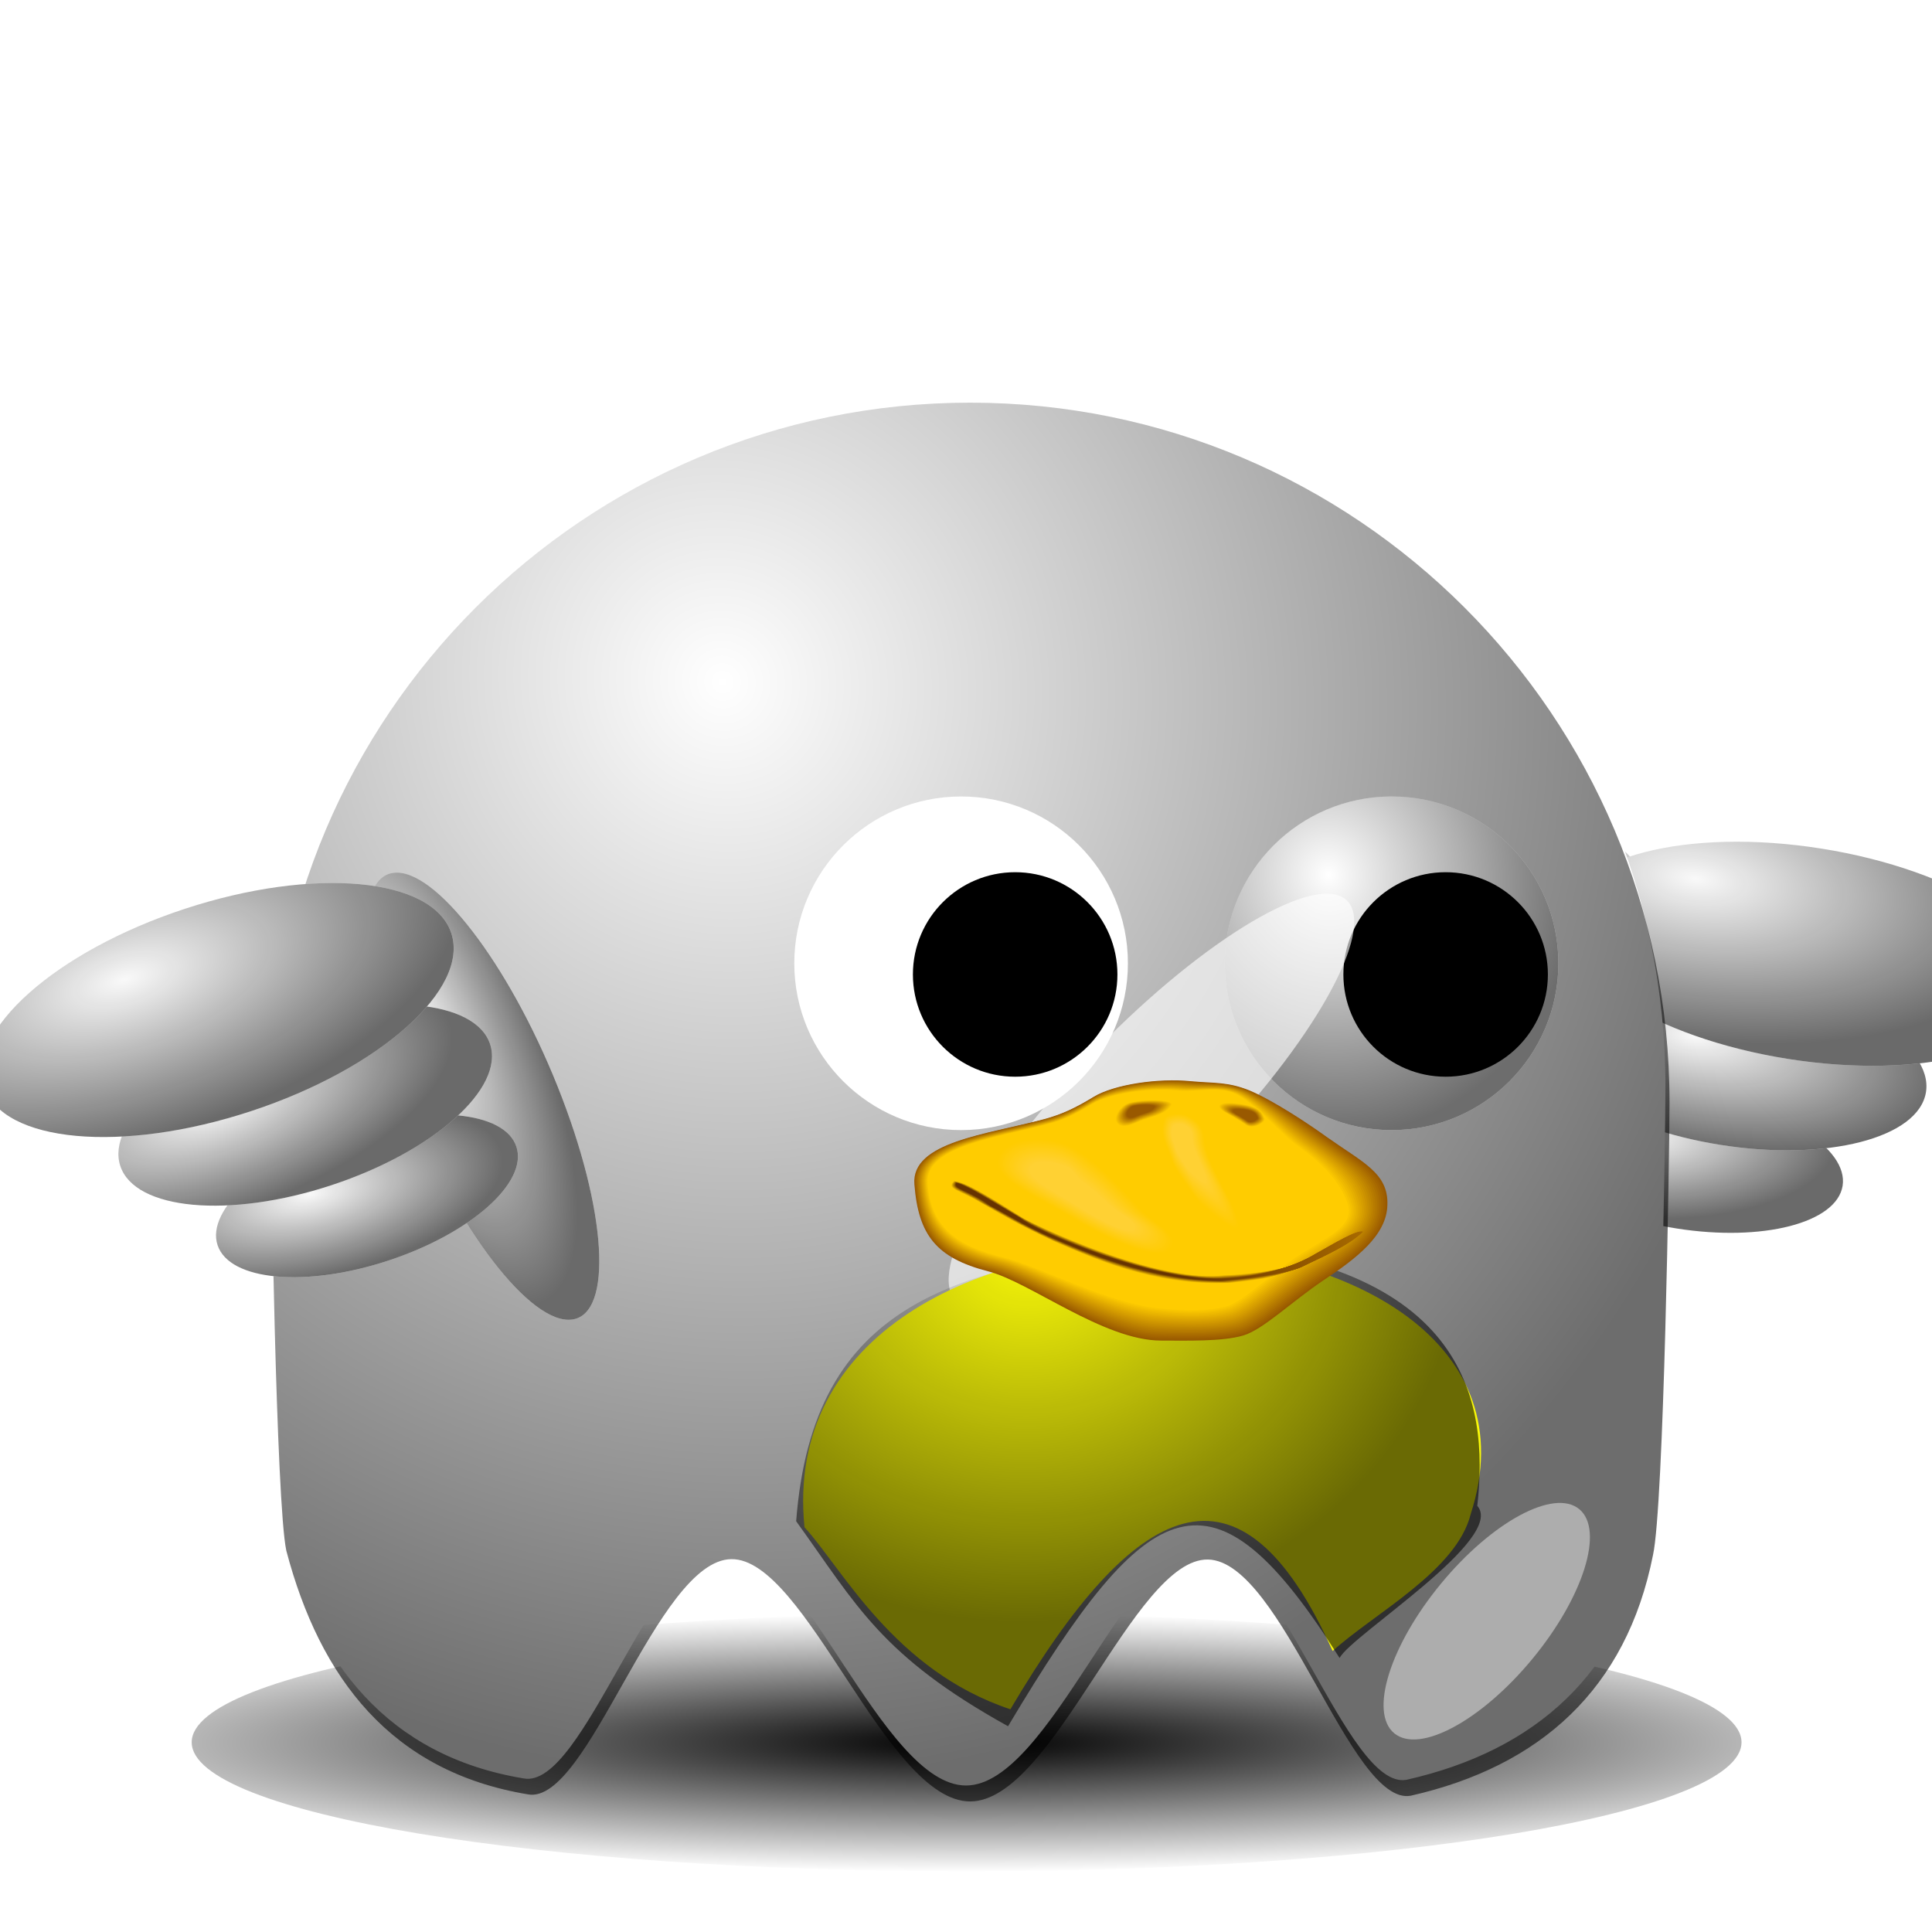 <?xml version="1.0" encoding="UTF-8" standalone="no"?>
<!-- Created with Inkscape (http://www.inkscape.org/) -->
<svg
    xmlns:inkscape="http://www.inkscape.org/namespaces/inkscape"
    xmlns:rdf="http://www.w3.org/1999/02/22-rdf-syntax-ns#"
    xmlns="http://www.w3.org/2000/svg"
    xmlns:sodipodi="http://sodipodi.sourceforge.net/DTD/sodipodi-0.dtd"
    xmlns:cc="http://creativecommons.org/ns#"
    xmlns:xlink="http://www.w3.org/1999/xlink"
    xmlns:dc="http://purl.org/dc/elements/1.1/"
    xmlns:svg="http://www.w3.org/2000/svg"
    xmlns:ns1="http://sozi.baierouge.fr"
    id="svg2"
    sodipodi:docname="newbie_bird.svg"
    inkscape:export-filename="/home/nicu/Desktop/pacman/pacman.png"
    viewBox="0 0 128 128"
    sodipodi:version="0.32"
    inkscape:export-xdpi="90"
    version="1.0"
    inkscape:output_extension="org.inkscape.output.svg.inkscape"
    inkscape:export-ydpi="90"
    inkscape:version="0.47pre4 r22446"
  >
  <defs
      id="defs4"
    >
    <radialGradient
        id="radialGradient41077"
        xlink:href="#linearGradient2315"
        gradientUnits="userSpaceOnUse"
        cy="602.29"
        cx="226.53"
        gradientTransform="matrix(.593 -.012 -.005 -.513 170.29 406.15)"
        r="48.177"
        inkscape:collect="always"
    />
    <linearGradient
        id="20"
        y2="108.93"
        gradientUnits="userSpaceOnUse"
        y1="108.93"
        x2="203.25"
        x1="136.82"
      >
      <stop
          id="stop29558"
          style="stop-color:#a86a00"
          offset="0"
      />
      <stop
          id="stop29560"
          style="stop-color:#663200"
          offset=".415"
      />
      <stop
          id="stop29562"
          style="stop-color:#663200"
          offset="1"
      />
    </linearGradient
    >
    <linearGradient
        id="19"
        y2="108.93"
        gradientUnits="userSpaceOnUse"
        y1="108.93"
        x2="203.28"
        x1="136.87"
      >
      <stop
          id="stop29548"
          style="stop-color:#ac6e00"
          offset="0"
      />
      <stop
          id="stop29550"
          style="stop-color:#6d3a00"
          offset=".415"
      />
      <stop
          id="stop29552"
          style="stop-color:#6d3a00"
          offset="1"
      />
    </linearGradient
    >
    <linearGradient
        id="18"
        y2="108.93"
        gradientUnits="userSpaceOnUse"
        y1="108.93"
        x2="203.32"
        x1="136.92"
      >
      <stop
          id="stop29537"
          style="stop-color:#b07300"
          offset="0"
      />
      <stop
          id="stop29539"
          style="stop-color:#754200"
          offset=".415"
      />
      <stop
          id="stop29541"
          style="stop-color:#754200"
          offset="1"
      />
    </linearGradient
    >
    <linearGradient
        id="17"
        y2="108.94"
        gradientUnits="userSpaceOnUse"
        y1="108.94"
        x2="203.35"
        x1="136.97"
      >
      <stop
          id="stop29526"
          style="stop-color:#b57800"
          offset="0"
      />
      <stop
          id="stop29528"
          style="stop-color:#7c4900"
          offset=".415"
      />
      <stop
          id="stop29530"
          style="stop-color:#7c4900"
          offset="1"
      />
    </linearGradient
    >
    <linearGradient
        id="16"
        y2="108.94"
        gradientUnits="userSpaceOnUse"
        y1="108.94"
        x2="203.39"
        x1="137.02"
      >
      <stop
          id="stop29515"
          style="stop-color:#b97d00"
          offset="0"
      />
      <stop
          id="stop29517"
          style="stop-color:#845100"
          offset=".415"
      />
      <stop
          id="stop29519"
          style="stop-color:#845100"
          offset="1"
      />
    </linearGradient
    >
    <linearGradient
        id="15"
        y2="108.94"
        gradientUnits="userSpaceOnUse"
        y1="108.94"
        x2="203.42"
        x1="137.06"
      >
      <stop
          id="stop29504"
          style="stop-color:#bd8200"
          offset="0"
      />
      <stop
          id="stop29506"
          style="stop-color:#8c5900"
          offset=".415"
      />
      <stop
          id="stop29508"
          style="stop-color:#8c5900"
          offset="1"
      />
    </linearGradient
    >
    <linearGradient
        id="14"
        y2="108.94"
        gradientUnits="userSpaceOnUse"
        y1="108.94"
        x2="203.46"
        x1="137.11"
      >
      <stop
          id="stop29493"
          style="stop-color:#c28700"
          offset="0"
      />
      <stop
          id="stop29495"
          style="stop-color:#936000"
          offset=".415"
      />
      <stop
          id="stop29497"
          style="stop-color:#936000"
          offset="1"
      />
    </linearGradient
    >
    <linearGradient
        id="13"
        y2="108.94"
        gradientUnits="userSpaceOnUse"
        y1="108.94"
        x2="203.5"
        x1="137.16"
      >
      <stop
          id="stop29482"
          style="stop-color:#c68c00"
          offset="0"
      />
      <stop
          id="stop29484"
          style="stop-color:#9b6800"
          offset=".415"
      />
      <stop
          id="stop29486"
          style="stop-color:#9b6800"
          offset="1"
      />
    </linearGradient
    >
    <linearGradient
        id="12"
        y2="108.95"
        gradientUnits="userSpaceOnUse"
        y1="108.95"
        x2="203.54"
        x1="137.21"
      >
      <stop
          id="stop29471"
          style="stop-color:#ca9100"
          offset="0"
      />
      <stop
          id="stop29473"
          style="stop-color:#a37000"
          offset=".415"
      />
      <stop
          id="stop29475"
          style="stop-color:#a37000"
          offset="1"
      />
    </linearGradient
    >
    <linearGradient
        id="11"
        y2="108.95"
        gradientUnits="userSpaceOnUse"
        y1="108.95"
        x2="203.58"
        x1="137.26"
      >
      <stop
          id="stop29460"
          style="stop-color:#cf9600"
          offset="0"
      />
      <stop
          id="stop29462"
          style="stop-color:#aa7700"
          offset=".415"
      />
      <stop
          id="stop29464"
          style="stop-color:#aa7700"
          offset="1"
      />
    </linearGradient
    >
    <linearGradient
        id="10"
        y2="108.95"
        gradientUnits="userSpaceOnUse"
        y1="108.95"
        x2="203.62"
        x1="137.31"
      >
      <stop
          id="stop29449"
          style="stop-color:#d39b00"
          offset="0"
      />
      <stop
          id="stop29451"
          style="stop-color:#b27f00"
          offset=".415"
      />
      <stop
          id="stop29453"
          style="stop-color:#b27f00"
          offset="1"
      />
    </linearGradient
    >
    <linearGradient
        id="9"
        y2="108.96"
        gradientUnits="userSpaceOnUse"
        y1="108.96"
        x2="203.66"
        x1="137.35"
      >
      <stop
          id="stop29438"
          style="stop-color:#d79f00"
          offset="0"
      />
      <stop
          id="stop29440"
          style="stop-color:#ba8700"
          offset=".415"
      />
      <stop
          id="stop29442"
          style="stop-color:#ba8700"
          offset="1"
      />
    </linearGradient
    >
    <linearGradient
        id="8"
        y2="108.96"
        gradientUnits="userSpaceOnUse"
        y1="108.96"
        x2="203.7"
        x1="137.4"
      >
      <stop
          id="stop29427"
          style="stop-color:#dca400"
          offset="0"
      />
      <stop
          id="stop29429"
          style="stop-color:#c18e00"
          offset=".415"
      />
      <stop
          id="stop29431"
          style="stop-color:#c18e00"
          offset="1"
      />
    </linearGradient
    >
    <linearGradient
        id="7"
        y2="108.96"
        gradientUnits="userSpaceOnUse"
        y1="108.96"
        x2="203.74"
        x1="137.45"
      >
      <stop
          id="stop29416"
          style="stop-color:#e0a900"
          offset="0"
      />
      <stop
          id="stop29418"
          style="stop-color:#c99600"
          offset=".415"
      />
      <stop
          id="stop29420"
          style="stop-color:#c99600"
          offset="1"
      />
    </linearGradient
    >
    <linearGradient
        id="6"
        y2="108.97"
        gradientUnits="userSpaceOnUse"
        y1="108.97"
        x2="203.78"
        x1="137.5"
      >
      <stop
          id="stop29405"
          style="stop-color:#e4ae00"
          offset="0"
      />
      <stop
          id="stop29407"
          style="stop-color:#d19e00"
          offset=".415"
      />
      <stop
          id="stop29409"
          style="stop-color:#d19e00"
          offset="1"
      />
    </linearGradient
    >
    <linearGradient
        id="5"
        y2="108.97"
        gradientUnits="userSpaceOnUse"
        y1="108.97"
        x2="203.82"
        x1="137.55"
      >
      <stop
          id="stop29394"
          style="stop-color:#e9b300"
          offset="0"
      />
      <stop
          id="stop29396"
          style="stop-color:#d8a500"
          offset=".415"
      />
      <stop
          id="stop29398"
          style="stop-color:#d8a500"
          offset="1"
      />
    </linearGradient
    >
    <linearGradient
        id="4"
        y2="108.98"
        gradientUnits="userSpaceOnUse"
        y1="108.98"
        x2="203.87"
        x1="137.6"
      >
      <stop
          id="stop29383"
          style="stop-color:#edb800"
          offset="0"
      />
      <stop
          id="stop29385"
          style="stop-color:#e0ad00"
          offset=".415"
      />
      <stop
          id="stop29387"
          style="stop-color:#e0ad00"
          offset="1"
      />
    </linearGradient
    >
    <linearGradient
        id="3"
        y2="108.98"
        gradientUnits="userSpaceOnUse"
        y1="108.98"
        x2="203.91"
        x1="137.64"
      >
      <stop
          id="stop29372"
          style="stop-color:#f1bd00"
          offset="0"
      />
      <stop
          id="stop29374"
          style="stop-color:#e8b500"
          offset=".415"
      />
      <stop
          id="stop29376"
          style="stop-color:#e8b500"
          offset="1"
      />
    </linearGradient
    >
    <linearGradient
        id="2"
        y2="108.99"
        gradientUnits="userSpaceOnUse"
        y1="108.99"
        x2="203.95"
        x1="137.69"
      >
      <stop
          id="stop29361"
          style="stop-color:#f6c200"
          offset="0"
      />
      <stop
          id="stop29363"
          style="stop-color:#efbc00"
          offset=".415"
      />
      <stop
          id="stop29365"
          style="stop-color:#efbc00"
          offset="1"
      />
    </linearGradient
    >
    <linearGradient
        id="1"
        y2="108.99"
        gradientUnits="userSpaceOnUse"
        y1="108.99"
        x2="204"
        x1="137.74"
      >
      <stop
          id="stop29350"
          style="stop-color:#fac700"
          offset="0"
      />
      <stop
          id="stop29352"
          style="stop-color:#f7c400"
          offset=".415"
      />
      <stop
          id="stop29354"
          style="stop-color:#f7c400"
          offset="1"
      />
    </linearGradient
    >
    <linearGradient
        id="linearGradient2315"
      >
      <stop
          id="stop2317"
          style="stop-color:#000000;stop-opacity:0"
          offset="0"
      />
      <stop
          id="stop2319"
          style="stop-color:#000000;stop-opacity:.572"
          offset="1"
      />
    </linearGradient
    >
    <radialGradient
        id="radialGradient2365"
        xlink:href="#linearGradient2315"
        gradientUnits="userSpaceOnUse"
        cy="409.86"
        cx="233.5"
        gradientTransform="matrix(.387 1.516 -1.423 .363 726.51 -93.107)"
        r="15.5"
        inkscape:collect="always"
    />
    <filter
        id="filter3730"
        height="1.682"
        width="1.696"
        y="-.341"
        x="-.348"
        inkscape:collect="always"
      >
      <feGaussianBlur
          id="feGaussianBlur3732"
          stdDeviation="5.465"
          inkscape:collect="always"
      />
    </filter
    >
    <filter
        id="filter4065"
        height="1.907"
        width="2.039"
        y="-.453"
        x="-.52"
        inkscape:collect="always"
      >
      <feGaussianBlur
          id="feGaussianBlur4067"
          stdDeviation="4.151"
          inkscape:collect="always"
      />
    </filter
    >
    <radialGradient
        id="radialGradient4078"
        gradientUnits="userSpaceOnUse"
        cy="506.35"
        cx="210.89"
        gradientTransform="matrix(1.403 0 -1.4521e-7 .206 -89.845 403.11)"
        r="68"
        inkscape:collect="always"
      >
      <stop
          id="stop4074"
          style="stop-color:#000000"
          offset="0"
      />
      <stop
          id="stop4076"
          style="stop-color:#000000;stop-opacity:0"
          offset="1"
      />
    </radialGradient
    >
    <filter
        id="filter4112"
        height="1.68"
        width="1.14"
        y="-.34"
        x="-.07"
        inkscape:collect="always"
      >
      <feGaussianBlur
          id="feGaussianBlur4114"
          stdDeviation="3.968"
          inkscape:collect="always"
      />
    </filter
    >
    <radialGradient
        id="radialGradient36860"
        xlink:href="#linearGradient2315"
        gradientUnits="userSpaceOnUse"
        cy="497.96"
        cx="216.99"
        gradientTransform="matrix(.51 1.007 -.965 .489 651.16 -405.09)"
        r="65"
        inkscape:collect="always"
    />
    <radialGradient
        id="radialGradient3313"
        xlink:href="#linearGradient2315"
        gradientUnits="userSpaceOnUse"
        cy="60.772"
        cx="432.67"
        gradientTransform="matrix(1.461 .488 -.143 5.25 -190.45 -474.97)"
        r="3"
        inkscape:collect="always"
    />
    <radialGradient
        id="radialGradient3315"
        xlink:href="#linearGradient2315"
        gradientUnits="userSpaceOnUse"
        cy="57.798"
        cx="414.42"
        gradientTransform="matrix(1.212 .133 -.316 2.869 -68.891 -166.14)"
        r="5.062"
        inkscape:collect="always"
    />
    <radialGradient
        id="radialGradient3317"
        xlink:href="#linearGradient2315"
        gradientUnits="userSpaceOnUse"
        cy="58.218"
        cx="415.38"
        gradientTransform="matrix(1.266 -.03 .071 2.946 -114.67 -102.93)"
        r="5.062"
        inkscape:collect="always"
    />
    <radialGradient
        id="radialGradient3421"
        xlink:href="#linearGradient2315"
        gradientUnits="userSpaceOnUse"
        cy="61.364"
        cx="432.2"
        gradientTransform="matrix(1.461 .488 -.143 5.25 -190.45 -474.97)"
        r="3"
        inkscape:collect="always"
    />
    <radialGradient
        id="radialGradient3423"
        xlink:href="#linearGradient2315"
        gradientUnits="userSpaceOnUse"
        cy="60.533"
        cx="415.03"
        gradientTransform="matrix(1.212 .133 -.316 2.869 -68.891 -166.14)"
        r="5.062"
        inkscape:collect="always"
    />
    <radialGradient
        id="radialGradient3425"
        xlink:href="#linearGradient2315"
        gradientUnits="userSpaceOnUse"
        cy="60.831"
        cx="414.81"
        gradientTransform="matrix(1.266 -.03 .071 2.946 -114.67 -102.93)"
        r="5.062"
        inkscape:collect="always"
    />
    <radialGradient
        id="radialGradient3427"
        xlink:href="#linearGradient2315"
        gradientUnits="userSpaceOnUse"
        cy="60.363"
        cx="413.84"
        gradientTransform="matrix(1.504 .039 -.085 3.241 -203.61 -149.32)"
        r="5.062"
        inkscape:collect="always"
    />
    <radialGradient
        id="radialGradient3512"
        gradientUnits="userSpaceOnUse"
        xlink:href="#linearGradient2315"
        cx="413.71"
        cy="57.452"
        r="5.062"
        gradientTransform="matrix(1.504 .039 -.085 3.241 -203.61 -149.32)"
        inkscape:collect="always"
    />
  </defs
  >
  <sodipodi:namedview
      id="base"
      inkscape:zoom="3.609375"
      height="640px"
      borderopacity="1.0"
      inkscape:current-layer="layer1"
      inkscape:cx="64"
      inkscape:cy="41.835498"
      inkscape:window-maximized="1"
      showgrid="false"
      width="128px"
      inkscape:guide-bbox="true"
      showguides="true"
      bordercolor="#666666"
      inkscape:window-x="0"
      guidetolerance="10"
      objecttolerance="10"
      inkscape:window-y="0"
      inkscape:window-width="1366"
      inkscape:pageopacity="0.0"
      inkscape:pageshadow="2"
      pagecolor="#ffffff"
      gridtolerance="10000"
      inkscape:document-units="px"
      inkscape:window-height="713"
    >
    <inkscape:grid
        id="grid3194"
        originy="0px"
        originx="0px"
        spacingy="0px"
        spacingx="0px"
        type="xygrid"
    />
  </sodipodi:namedview
  >
  <g
      id="layer1"
      inkscape:label="Layer 1"
      inkscape:groupmode="layer"
      transform="translate(-233.42 -11.735)"
    >
    <g
        id="g3295"
        transform="matrix(-.704 .114 .114 .704 393.98 -246.69)"
      >
      <path
          id="path3297"
          sodipodi:rx="3"
          sodipodi:ry="12.625"
          style="fill:#f9f9f9"
          sodipodi:type="arc"
          d="m436.5 62.375c0 6.973-1.343 12.625-3 12.625s-3-5.652-3-12.625 1.343-12.625 3-12.625 3 5.652 3 12.625z"
          transform="matrix(2.322 -.297 .657 1.644 -894.13 470.19)"
          sodipodi:cy="62.375"
          sodipodi:cx="433.5"
      />
      <path
          id="path3299"
          sodipodi:rx="3"
          sodipodi:ry="12.625"
          style="fill:url(#radialGradient3313)"
          sodipodi:type="arc"
          d="m436.5 62.375c0 6.973-1.343 12.625-3 12.625s-3-5.652-3-12.625 1.343-12.625 3-12.625 3 5.652 3 12.625z"
          transform="matrix(2.322 -.297 .657 1.644 -894.13 470.19)"
          sodipodi:cy="62.375"
          sodipodi:cx="433.5"
      />
      <path
          id="path3301"
          sodipodi:rx="5.0625"
          sodipodi:ry="11.6875"
          style="fill:#f9f9f9"
          sodipodi:type="arc"
          d="m421.5 58.688c0 6.455-2.267 11.688-5.062 11.688s-5.062-5.233-5.062-11.688c0-6.455 2.267-11.688 5.062-11.688s5.062 5.233 5.062 11.688z"
          transform="matrix(.391 1.188 -1.188 .391 49.578 -64.426)"
          sodipodi:cy="58.6875"
          sodipodi:cx="416.4375"
      />
      <path
          id="path3303"
          sodipodi:rx="5.0625"
          sodipodi:ry="11.6875"
          style="fill:url(#radialGradient3315)"
          sodipodi:type="arc"
          d="m421.5 58.688c0 6.455-2.267 11.688-5.062 11.688s-5.062-5.233-5.062-11.688c0-6.455 2.267-11.688 5.062-11.688s5.062 5.233 5.062 11.688z"
          transform="matrix(.391 1.188 -1.188 .391 49.578 -64.426)"
          sodipodi:cy="58.6875"
          sodipodi:cx="416.4375"
      />
      <path
          id="path3305"
          sodipodi:rx="5.0625"
          sodipodi:ry="11.6875"
          style="fill:#f9f9f9"
          sodipodi:type="arc"
          d="m421.5 58.688c0 6.455-2.267 11.688-5.062 11.688s-5.062-5.233-5.062-11.688c0-6.455 2.267-11.688 5.062-11.688s5.062 5.233 5.062 11.688z"
          transform="matrix(.484 1.47 -1.47 .484 21.659 -195.76)"
          sodipodi:cy="58.6875"
          sodipodi:cx="416.4375"
      />
      <path
          id="path3307"
          sodipodi:rx="5.0625"
          sodipodi:ry="11.6875"
          style="fill:url(#radialGradient3317)"
          sodipodi:type="arc"
          d="m421.5 58.688c0 6.455-2.267 11.688-5.062 11.688s-5.062-5.233-5.062-11.688c0-6.455 2.267-11.688 5.062-11.688s5.062 5.233 5.062 11.688z"
          transform="matrix(.484 1.47 -1.47 .484 21.659 -195.76)"
          sodipodi:cy="58.6875"
          sodipodi:cx="416.4375"
      />
      <path
          id="path3309"
          sodipodi:rx="5.0625"
          sodipodi:ry="11.6875"
          style="fill:#f9f9f9"
          sodipodi:type="arc"
          d="m421.5 58.688c0 6.455-2.267 11.688-5.062 11.688s-5.062-5.233-5.062-11.688c0-6.455 2.267-11.688 5.062-11.688s5.062 5.233 5.062 11.688z"
          transform="matrix(.611 1.856 -1.856 .611 -16.693 -372.79)"
          sodipodi:cy="58.6875"
          sodipodi:cx="416.4375"
      />
      <path
          id="path3311"
          sodipodi:rx="5.0625"
          sodipodi:ry="11.6875"
          style="fill:url(#radialGradient3512)"
          sodipodi:type="arc"
          d="m421.5 58.688c0 6.455-2.267 11.688-5.062 11.688s-5.062-5.233-5.062-11.688c0-6.455 2.267-11.688 5.062-11.688s5.062 5.233 5.062 11.688z"
          transform="matrix(.611 1.856 -1.856 .611 -16.693 -372.79)"
          sodipodi:cy="58.6875"
          sodipodi:cx="416.4375"
      />
    </g
    >
    <path
        id="path4069"
        style="filter:url(#filter4112);fill:url(#radialGradient4078)"
        transform="matrix(.755 0 0 .611 141.93 -182.83)"
        d="m274 507.36c0 7.73-30.46 14-68 14s-68-6.27-68-14 30.46-14 68-14 68 6.27 68 14z"
    />
    <path
        id="path2327"
        sodipodi:nodetypes="cccsssccssc"
        style="fill:#ffffff"
        d="m343.76 83.695c0 3.453-0.38 26.775-1.1 30.015-1.76 8.88-7.47 14-16.05 15.94-3.98 0.74-8.51-15.56-13.43-15.65s-10.23 16.03-15.76 16.03c-5.56 0-10.89-16.13-15.83-16.05-4.93 0.07-9.48 16.35-13.48 15.58-9.04-1.5-13.77-7.69-15.99-16.14-0.68-3.15-1.04-26.376-1.04-29.725 0-25.577 20.76-46.336 46.34-46.336s46.34 20.759 46.34 46.336z"
    />
    <path
        id="path2340"
        sodipodi:nodetypes="cccsssccssc"
        style="fill:url(#radialGradient36860)"
        d="m344.03 84.748c0 3.452-0.378 26.777-1.095 30.015-1.764 8.882-7.473 13.995-16.047 15.942-3.985 0.743-8.518-15.558-13.437-15.648-4.919-0.091-10.225 16.028-15.757 16.028-5.557 0-10.887-16.128-15.826-16.053-4.939 0.075-9.487 16.353-13.48 15.582-9.042-1.5-13.769-7.686-15.999-16.143-0.676-3.148-1.032-26.374-1.032-29.722 0-25.578 20.759-46.336 46.336-46.336 25.578 0 46.336 20.759 46.336 46.336z"
    />
    <g
        id="g2352"
        transform="matrix(.713 0 0 .713 152 -227.37)"
      >
      <path
          id="path2344"
          sodipodi:rx="15.5"
          sodipodi:ry="15.5"
          style="fill:#ffffff"
          sodipodi:type="arc"
          d="m255 417.86c0 8.56-6.94 15.5-15.5 15.5s-15.5-6.94-15.5-15.5 6.94-15.5 15.5-15.5 15.5 6.94 15.5 15.5z"
          transform="translate(4,7)"
          sodipodi:cy="417.86218"
          sodipodi:cx="239.5"
      />
      <path
          id="path2346"
          sodipodi:rx="15.5"
          sodipodi:ry="15.5"
          style="fill:url(#radialGradient2365)"
          sodipodi:type="arc"
          d="m255 417.86c0 8.56-6.94 15.5-15.5 15.5s-15.5-6.94-15.5-15.5 6.94-15.5 15.5-15.5 15.5 6.94 15.5 15.5z"
          transform="translate(4,7)"
          sodipodi:cy="417.86218"
          sodipodi:cx="239.5"
      />
      <path
          id="path2350"
          sodipodi:rx="15.5"
          sodipodi:ry="15.5"
          style="fill:#000000"
          sodipodi:type="arc"
          d="m255 417.86c0 8.56-6.94 15.5-15.5 15.5s-15.5-6.94-15.5-15.5 6.94-15.5 15.5-15.5 15.5 6.94 15.5 15.5z"
          transform="matrix(.613 0 0 .613 101.71 169.75)"
          sodipodi:cy="417.86218"
          sodipodi:cx="239.5"
      />
    </g
    >
    <g
        id="g2357"
        transform="matrix(.713 0 0 .713 123.48 -227.37)"
      >
      <path
          id="path2359"
          sodipodi:rx="15.5"
          sodipodi:ry="15.5"
          style="fill:#ffffff"
          sodipodi:type="arc"
          d="m255 417.86c0 8.56-6.94 15.5-15.5 15.5s-15.5-6.94-15.5-15.5 6.94-15.5 15.5-15.5 15.5 6.94 15.5 15.5z"
          transform="translate(4,7)"
          sodipodi:cy="417.86218"
          sodipodi:cx="239.5"
      />
      <path
          id="path2361"
          sodipodi:rx="15.5"
          sodipodi:ry="15.5"
          style="fill:url(#radialGradient2365)"
          sodipodi:type="arc"
          d="m255 417.86c0 8.56-6.94 15.5-15.5 15.5s-15.5-6.94-15.5-15.5 6.94-15.5 15.5-15.5 15.5 6.94 15.5 15.5z"
          transform="translate(4,7)"
          sodipodi:cy="417.86218"
          sodipodi:cx="239.5"
      />
      <path
          id="path2363"
          sodipodi:rx="15.5"
          sodipodi:ry="15.5"
          style="fill:#000000"
          sodipodi:type="arc"
          d="m255 417.86c0 8.56-6.94 15.5-15.5 15.5s-15.5-6.94-15.5-15.5 6.94-15.5 15.5-15.5 15.5 6.94 15.5 15.5z"
          transform="matrix(.613 0 0 .613 101.71 169.75)"
          sodipodi:cy="417.86218"
          sodipodi:cx="239.5"
      />
    </g
    >
    <path
        id="path2371"
        style="filter:url(#filter3730);fill-opacity:.627;fill:#ffffff"
        transform="matrix(.713 0 0 .713 184.93 -206.5)"
        d="m180.01 413.25c-10.026 10.27-20.406 16.414-23.171 13.715-2.765-2.699 3.128-13.225 13.153-23.494 10.026-10.27 20.406-16.414 23.171-13.715 2.765 2.699-3.128 13.225-13.153 23.494z"
    />
    <path
        id="path3734"
        style="filter:url(#filter4065);fill-opacity:.434;fill:#ffffff"
        transform="matrix(.55 .454 -.454 .55 418.69 -273.33)"
        d="m262 501.86c0 7.45-2.46 13.5-5.5 13.5s-5.5-6.05-5.5-13.5 2.46-13.5 5.5-13.5 5.5 6.05 5.5 13.5z"
    />
    <path
        id="rect3985"
        sodipodi:nodetypes="ccccc"
        style="fill:#f9f909"
        d="m321.71 121.12c-6.16-13.72-13.14-10.05-21.35 3.86-7.73-2.58-11.16-9.37-13.64-12.06-2.58-25.642 51.48-23.579 44.14-0.88-0.93 3.77-6.44 6.61-9.15 9.08z"
    />
    <path
        id="path4002"
        sodipodi:nodetypes="cccccc"
        style="fill:url(#radialGradient41077)"
        d="m322.17 121.58c-8.409-13.336-12.572-11.226-21.965 4.523-8.418-4.67-10.014-7.999-14.037-13.583 1.118-14.603 10.545-16.897 24.878-18.521 19.607 0.926 21.03 10.55 20.248 17.502 1.914 2.172-8.307 8.542-9.124 10.078z"
    />
    <g
        id="g36210"
        transform="matrix(.406 0 0 .332 197.11 59.163)"
      >
      <path
          id="path28099"
          style="fill:#995900"
          d="m283.72 72.899c-5.256-0.648-12.456 0.648-15.768 3.096-3.096 2.304-5.256 3.528-8.064 4.464-9.432 3.096-21.816 4.536-21.24 13.032 0.648 10.152 3.6 14.688 12.024 17.352 6.768 2.088 18.864 13.824 28.224 13.824 4.176 0 10.008 0.216 13.392-1.008 3.24-1.152 7.776-6.624 13.104-11.016 5.328-4.32 10.296-8.928 10.44-14.976 0.216-6.407-3.96-8.495-9.864-13.608-3.096-2.736-8.712-7.272-12.6-9.288-3.6-1.8-5.904-1.44-9.648-1.872z"
      />
      <g
          id="g28101"
          transform="matrix(-1 0 0 1 448.68 -5.959)"
        >
        <path
            id="path28103"
            style="fill:#9e5f00"
            d="m165.07 78.95c5.225-0.644 12.384 0.645 15.677 3.079 3.078 2.29 5.226 3.51 8.017 4.438 9.375 3.078 21.729 4.529 21.16 12.973-0.641 10.09-3.669 14.58-12.041 17.222-6.723 2.073-18.768 13.589-28.071 13.64-4.21 0.032-9.925 0.234-13.287-0.977-3.215-1.142-7.737-6.608-13.031-10.969-5.291-4.292-10.26-8.774-10.317-14.765-0.154-6.253 3.912-8.412 9.773-13.488 3.071-2.71 8.594-7.303 12.463-9.333 3.564-1.802 5.934-1.39 9.657-1.82z"
        />
        <path
            id="path28105"
            style="fill:#a36400"
            d="m165.18 79.044c5.196-0.641 12.313 0.64 15.587 3.06 3.06 2.278 5.195 3.494 7.971 4.413 9.317 3.06 21.641 4.522 21.078 12.914-0.634 10.028-3.737 14.474-12.057 17.094-6.678 2.057-18.673 13.352-27.919 13.454-4.242 0.064-9.842 0.252-13.18-0.945-3.19-1.133-7.7-6.592-12.96-10.921-5.254-4.264-10.222-8.622-10.192-14.555-0.093-6.098 3.863-8.329 9.68-13.368 3.048-2.685 8.478-7.335 12.328-9.379 3.526-1.805 5.963-1.34 9.664-1.767z"
        />
        <path
            id="path28107"
            style="fill:#a86a00"
            d="m165.29 79.138c5.165-0.637 12.241 0.637 15.496 3.043 3.042 2.264 5.165 3.476 7.924 4.387 9.26 3.042 21.555 4.515 20.998 12.854-0.627 9.967-3.805 14.368-12.074 16.966-6.633 2.042-18.577 13.117-27.766 13.27-4.276 0.096-9.759 0.27-13.075-0.914-3.165-1.123-7.661-6.577-12.887-10.874-5.217-4.236-10.186-8.468-10.069-14.345-0.031-5.944 3.815-8.243 9.589-13.248 3.023-2.66 8.36-7.366 12.191-9.424 3.49-1.807 5.993-1.291 9.673-1.715z"
        />
        <path
            id="path28109"
            style="fill:#ad7000"
            d="m165.4 79.23c5.135-0.633 12.17 0.633 15.405 3.025 3.025 2.251 5.136 3.46 7.879 4.361 9.202 3.025 21.467 4.508 20.917 12.796-0.62 9.905-3.874 14.26-12.092 16.838-6.586 2.027-18.48 12.882-27.612 13.086-4.31 0.127-9.676 0.287-12.97-0.883-3.14-1.113-7.622-6.561-12.815-10.826-5.18-4.208-10.148-8.315-9.945-14.135 0.031-5.788 3.767-8.159 9.497-13.128 2.999-2.635 8.244-7.398 12.055-9.47 3.454-1.809 6.023-1.241 9.681-1.663z"
        />
        <path
            id="path28111"
            style="fill:#b27600"
            d="m165.51 79.324c5.105-0.63 12.098 0.629 15.314 3.007 3.007 2.237 5.105 3.442 7.832 4.335 9.145 3.007 21.38 4.501 20.837 12.737-0.614 9.844-3.943 14.154-12.109 16.71-6.541 2.011-18.385 12.645-27.46 12.9-4.342 0.16-9.592 0.306-12.863-0.851-3.115-1.103-7.584-6.545-12.743-10.779-5.143-4.18-10.112-8.162-9.821-13.924 0.092-5.635 3.718-8.075 9.405-13.01 2.975-2.609 8.126-7.429 11.919-9.514 3.417-1.812 6.053-1.192 9.689-1.611z"
        />
        <path
            id="path28113"
            style="fill:#b77b00"
            d="m165.62 79.418c5.075-0.626 12.026 0.626 15.224 2.989 2.989 2.225 5.075 3.425 7.786 4.31 9.087 2.989 21.292 4.494 20.756 12.678-0.607 9.781-4.012 14.046-12.126 16.58-6.496 1.997-18.289 12.41-27.307 12.716-4.376 0.191-9.51 0.323-12.758-0.82-3.09-1.094-7.546-6.53-12.671-10.732-5.106-4.152-10.074-8.008-9.697-13.713 0.155-5.479 3.67-7.992 9.313-12.89 2.951-2.585 8.01-7.461 11.783-9.56 3.38-1.814 6.083-1.142 9.697-1.559z"
        />
        <path
            id="path28115"
            style="fill:#bc8100"
            d="m165.72 79.51c5.044-0.622 11.954 0.622 15.133 2.972 2.971 2.211 5.045 3.408 7.739 4.284 9.03 2.971 21.205 4.487 20.675 12.619-0.599 9.72-4.079 13.94-12.142 16.452-6.451 1.982-18.193 12.175-27.154 12.532-4.41 0.223-9.427 0.341-12.653-0.789-3.065-1.084-7.507-6.514-12.598-10.684-5.069-4.124-10.038-7.855-9.574-13.504 0.217-5.324 3.622-7.907 9.222-12.77 2.926-2.559 7.893-7.492 11.646-9.605 3.344-1.817 6.113-1.092 9.706-1.507z"
        />
        <path
            id="path28117"
            style="fill:#c18700"
            d="m165.83 79.604c5.014-0.618 11.883 0.619 15.043 2.954 2.953 2.198 5.014 3.391 7.693 4.259 8.972 2.953 21.118 4.48 20.594 12.559-0.593 9.659-4.148 13.834-12.159 16.324-6.406 1.967-18.098 11.94-27.002 12.347-4.442 0.255-9.343 0.359-12.546-0.757-3.04-1.074-7.469-6.498-12.527-10.637-5.032-4.096-10-7.701-9.45-13.293 0.279-5.17 3.574-7.824 9.13-12.65 2.903-2.534 7.776-7.524 11.511-9.651 3.307-1.819 6.142-1.043 9.713-1.455z"
        />
        <path
            id="path28119"
            style="fill:#c68d00"
            d="m165.94 79.698c4.984-0.615 11.811 0.614 14.952 2.936 2.935 2.184 4.984 3.374 7.646 4.233 8.915 2.935 21.031 4.473 20.514 12.5-0.586 9.598-4.217 13.726-12.176 16.196-6.361 1.951-18.002 11.703-26.849 12.162-4.476 0.287-9.261 0.377-12.441-0.726-3.015-1.064-7.431-6.482-12.454-10.589-4.995-4.068-9.964-7.549-9.326-13.083 0.34-5.014 3.525-7.74 9.038-12.53 2.878-2.508 7.659-7.555 11.374-9.696 3.27-1.821 6.172-0.993 9.722-1.402z"
        />
        <path
            id="path28121"
            style="fill:#cc9200"
            d="m166.05 79.79c4.953-0.61 11.739 0.611 14.861 2.918 2.918 2.172 4.954 3.357 7.6 4.207 8.858 2.918 20.943 4.466 20.432 12.442-0.578 9.536-4.285 13.62-12.192 16.066-6.315 1.936-17.907 11.468-26.697 11.978-4.508 0.319-9.177 0.394-12.335-0.696-2.989-1.054-7.392-6.466-12.381-10.541-4.959-4.04-9.928-7.395-9.203-12.873 0.402-4.859 3.477-7.655 8.946-12.41 2.854-2.482 7.542-7.586 11.239-9.741 3.233-1.824 6.201-0.943 9.73-1.35z"
        />
        <path
            id="path28123"
            style="fill:#d19800"
            d="m166.16 79.884c4.923-0.606 11.668 0.608 14.77 2.901 2.901 2.158 4.924 3.339 7.554 4.181 8.801 2.9 20.856 4.459 20.352 12.383-0.572 9.473-4.353 13.512-12.21 15.938-6.269 1.921-17.81 11.233-26.543 11.793-4.542 0.351-9.094 0.413-12.229-0.664-2.965-1.044-7.354-6.45-12.31-10.494-4.921-4.012-9.89-7.241-9.079-12.662 0.464-4.705 3.43-7.572 8.855-12.29 2.83-2.458 7.425-7.618 11.102-9.787 3.197-1.826 6.231-0.893 9.738-1.298z"
        />
        <path
            id="path28125"
            style="fill:#d69e00"
            d="m166.27 79.978c4.893-0.603 11.596 0.603 14.679 2.882 2.883 2.145 4.894 3.323 7.507 4.156 8.744 2.882 20.769 4.452 20.272 12.324-0.565 9.412-4.422 13.406-12.227 15.81-6.224 1.905-17.714 10.996-26.39 11.608-4.576 0.383-9.012 0.431-12.124-0.633-2.94-1.034-7.316-6.434-12.237-10.446-4.884-3.984-9.854-7.089-8.955-12.452 0.525-4.551 3.381-7.489 8.763-12.172 2.805-2.432 7.307-7.649 10.965-9.832 3.16-1.828 6.261-0.843 9.747-1.245z"
        />
        <path
            id="path28127"
            style="fill:#dba300"
            d="m166.38 80.07c4.863-0.599 11.525 0.6 14.589 2.865 2.865 2.131 4.863 3.305 7.461 4.13 8.686 2.864 20.682 4.445 20.191 12.264-0.559 9.351-4.491 13.3-12.244 15.682-6.179 1.89-17.619 10.761-26.238 11.423-4.608 0.415-8.928 0.449-12.017-0.601-2.915-1.024-7.278-6.418-12.166-10.399-4.847-3.956-9.816-6.935-8.831-12.241 0.587-4.396 3.333-7.404 8.671-12.052 2.782-2.407 7.191-7.681 10.83-9.878 3.123-1.83 6.29-0.794 9.754-1.193z"
        />
        <path
            id="path28129"
            style="fill:#e0a900"
            d="m166.49 80.164c4.832-0.595 11.453 0.596 14.498 2.847 2.847 2.118 4.833 3.289 7.414 4.105 8.629 2.846 20.595 4.438 20.111 12.205-0.552 9.29-4.559 13.192-12.261 15.552-6.134 1.875-17.523 10.526-26.085 11.239-4.642 0.447-8.845 0.467-11.912-0.57-2.89-1.015-7.239-6.402-12.093-10.351-4.81-3.928-9.78-6.782-8.708-12.032 0.649-4.24 3.285-7.319 8.58-11.932 2.757-2.381 7.073-7.712 10.693-9.923 3.087-1.832 6.32-0.744 9.763-1.141z"
        />
        <path
            id="path28131"
            style="fill:#e5af00"
            d="m166.6 80.258c4.803-0.592 11.382 0.592 14.408 2.829 2.829 2.105 4.803 3.271 7.368 4.079 8.571 2.828 20.507 4.431 20.029 12.146-0.544 9.227-4.627 13.086-12.277 15.424-6.089 1.861-17.427 10.29-25.932 11.055-4.676 0.478-8.763 0.484-11.807-0.539-2.865-1.005-7.2-6.387-12.021-10.304-4.773-3.9-9.742-6.629-8.583-11.821 0.711-4.085 3.236-7.237 8.487-11.812 2.733-2.357 6.957-7.744 10.557-9.968 3.051-1.836 6.35-0.695 9.771-1.089z"
        />
        <path
            id="path28133"
            style="fill:#eab500"
            d="m166.71 80.35c4.772-0.588 11.309 0.589 14.317 2.811 2.811 2.092 4.772 3.254 7.321 4.054 8.514 2.81 20.42 4.424 19.949 12.087-0.538 9.165-4.696 12.978-12.294 15.296-6.044 1.845-17.332 10.054-25.78 10.869-4.708 0.511-8.679 0.503-11.7-0.507-2.84-0.995-7.163-6.371-11.949-10.257-4.736-3.872-9.706-6.475-8.46-11.61 0.773-3.932 3.188-7.152 8.396-11.692 2.709-2.331 6.839-7.775 10.421-10.013 3.013-1.838 6.38-0.645 9.779-1.037z"
        />
        <path
            id="path28135"
            style="fill:#efba00"
            d="m166.82 80.444c4.742-0.584 11.238 0.585 14.226 2.794 2.794 2.078 4.743 3.237 7.276 4.027 8.456 2.793 20.332 4.417 19.868 12.029-0.531 9.104-4.765 12.872-12.312 15.166-5.997 1.83-17.235 9.819-25.626 10.685-4.742 0.542-8.596 0.52-11.595-0.476-2.815-0.985-7.124-6.355-11.877-10.209-4.699-3.844-9.668-6.322-8.336-11.4 0.835-3.777 3.14-7.069 8.304-11.572 2.685-2.306 6.723-7.807 10.285-10.059 2.977-1.84 6.41-0.595 9.787-0.985z"
        />
        <path
            id="path28137"
            style="fill:#f4c000"
            d="m166.93 80.536c4.711-0.58 11.166 0.582 14.135 2.776 2.776 2.066 4.713 3.22 7.229 4.002 8.399 2.775 20.246 4.41 19.787 11.969-0.523 9.043-4.832 12.766-12.328 15.038-5.952 1.815-17.139 9.584-25.473 10.501-4.776 0.574-8.513 0.538-11.49-0.445-2.79-0.976-7.085-6.34-11.804-10.162-4.662-3.816-9.632-6.168-8.213-11.189 0.897-3.623 3.092-6.984 8.213-11.454 2.66-2.281 6.605-7.838 10.148-10.104 2.941-1.843 6.44-0.546 9.796-0.933z"
        />
        <path
            id="path28139"
            style="fill:#f9c600"
            d="m167.04 80.63c4.682-0.577 11.095 0.577 14.045 2.758 2.758 2.052 4.682 3.203 7.183 3.976 8.341 2.757 20.158 4.403 19.706 11.91-0.517 8.982-4.901 12.658-12.345 14.91-5.907 1.799-17.044 9.347-25.321 10.315-4.808 0.606-8.43 0.556-11.383-0.413-2.765-0.966-7.048-6.324-11.733-10.114-4.625-3.788-9.594-6.016-8.088-10.98 0.958-3.466 3.043-6.901 8.12-11.332 2.637-2.256 6.489-7.87 10.013-10.15 2.903-1.845 6.469-0.496 9.803-0.88z"
        />
      </g
      >
      <path
          id="path28141"
          style="fill:#ffcc00"
          d="m281.53 74.765c-4.651-0.573-11.023 0.574-13.954 2.74-2.74 2.039-4.652 3.186-7.136 3.951-8.284 2.739-20.071 4.396-19.626 11.851 0.51 8.919 4.97 12.552 12.362 14.782 5.862 1.784 16.948 9.112 25.168 10.131 4.842 0.638 8.347 0.574 11.278-0.382 2.74-0.956 7.009-6.308 11.66-10.067 4.588-3.76 9.558-5.862 7.965-10.769-1.02-3.312-2.995-6.816-8.029-11.214-2.612-2.23-6.371-7.901-9.876-10.195-2.867-1.847-6.499-0.446-9.812-0.828z"
      />
      <g
          id="g28143"
          transform="matrix(-1 0 0 1 448.68 -5.959)"
        >
        <path
            id="path28145"
            style="fill:#ffcc00"
            d="m167.98 83.61c1.008 2.088 3.6 2.376 5.328 3.312 1.656 0.936 2.592 1.152 3.24 0.792 1.44-0.792 0.36-3.384-1.08-4.32-1.368-0.936-8.064-1.152-7.488 0.216z"
        />
        <g
            id="g28147"
          >
          <path
              id="path28149"
              style="fill:#f9c600"
              d="m168.12 83.631c0.982 2.035 3.508 2.316 5.193 3.228 1.614 0.912 2.526 1.123 3.158 0.772 1.403-0.772 0.35-3.298-1.053-4.211-1.333-0.912-7.86-1.123-7.298 0.211z"
          />
          <path
              id="path28151"
              style="fill:#f4c000"
              d="m168.27 83.653c0.957 1.982 3.418 2.256 5.058 3.144 1.572 0.889 2.461 1.094 3.076 0.752 1.367-0.752 0.342-3.212-1.025-4.101-1.299-0.888-7.656-1.094-7.109 0.205z"
          />
          <path
              id="path28153"
              style="fill:#efba00"
              d="m168.41 83.674c0.932 1.929 3.327 2.195 4.924 3.06 1.53 0.865 2.394 1.064 2.993 0.732 1.331-0.732 0.333-3.127-0.998-3.992-1.264-0.865-7.451-1.064-6.919 0.2z"
          />
          <path
              id="path28155"
              style="fill:#eab500"
              d="m168.55 83.696c0.906 1.876 3.235 2.135 4.788 2.976 1.488 0.841 2.329 1.035 2.912 0.712 1.294-0.712 0.323-3.041-0.971-3.882-1.229-0.841-7.247-1.035-6.729 0.194z"
          />
          <path
              id="path28157"
              style="fill:#e5af00"
              d="m168.69 83.718c0.881 1.823 3.144 2.075 4.653 2.893 1.447 0.818 2.264 1.006 2.83 0.692 1.257-0.692 0.314-2.955-0.943-3.773-1.195-0.817-7.043-1.006-6.54 0.189z"
          />
          <path
              id="path28159"
              style="fill:#e0a900"
              d="m168.84 83.739c0.855 1.771 3.052 2.015 4.518 2.809 1.404 0.794 2.198 0.977 2.747 0.671 1.221-0.671 0.306-2.869-0.916-3.663-1.16-0.793-6.838-0.977-6.349 0.183z"
          />
          <path
              id="path28161"
              style="fill:#dba300"
              d="m168.98 83.761c0.829 1.718 2.962 1.955 4.383 2.725 1.363 0.77 2.132 0.948 2.666 0.651 1.184-0.651 0.296-2.784-0.889-3.554-1.125-0.77-6.634-0.948-6.16 0.178z"
          />
          <path
              id="path28163"
              style="fill:#d69e00"
              d="m169.12 83.782c0.804 1.665 2.871 1.894 4.249 2.641 1.32 0.746 2.066 0.918 2.583 0.631 1.148-0.631 0.287-2.698-0.861-3.444-1.091-0.746-6.43-0.918-5.971 0.172z"
          />
          <path
              id="path28165"
              style="fill:#d19800"
              d="m169.26 83.804c0.778 1.612 2.779 1.834 4.113 2.557 1.279 0.723 2.001 0.889 2.501 0.611 1.112-0.611 0.278-2.612-0.834-3.335-1.056-0.722-6.225-0.889-5.78 0.167z"
          />
          <path
              id="path28167"
              style="fill:#cc9200"
              d="m169.41 83.826c0.753 1.559 2.688 1.774 3.979 2.473 1.236 0.699 1.935 0.86 2.419 0.591 1.075-0.591 0.269-2.526-0.807-3.225-1.021-0.699-6.021-0.86-5.591 0.162z"
          />
          <path
              id="path28169"
              style="fill:#c68c00"
              d="m169.55 83.847c0.727 1.506 2.596 1.714 3.843 2.389 1.195 0.675 1.869 0.831 2.337 0.571 1.039-0.571 0.26-2.441-0.779-3.116-0.987-0.675-5.817-0.831-5.401 0.156z"
          />
          <path
              id="path28171"
              style="fill:#c18700"
              d="m169.69 83.869c0.702 1.453 2.506 1.654 3.709 2.305 1.152 0.652 1.803 0.802 2.254 0.551 1.002-0.551 0.251-2.355-0.751-3.007-0.953-0.651-5.613-0.802-5.212 0.151z"
          />
          <path
              id="path28173"
              style="fill:#bc8100"
              d="m169.83 83.89c0.677 1.4 2.415 1.593 3.574 2.221 1.111 0.628 1.738 0.772 2.173 0.531 0.965-0.531 0.241-2.269-0.725-2.897-0.917-0.627-5.408-0.772-5.022 0.145z"
          />
          <path
              id="path28175"
              style="fill:#b77b00"
              d="m169.98 83.912c0.651 1.347 2.323 1.533 3.438 2.137 1.069 0.604 1.673 0.743 2.091 0.511 0.929-0.511 0.233-2.183-0.697-2.788-0.883-0.604-5.204-0.743-4.832 0.14z"
          />
          <path
              id="path28177"
              style="fill:#b27500"
              d="m170.12 83.934c0.626 1.294 2.232 1.473 3.304 2.054 1.027 0.581 1.606 0.714 2.008 0.49 0.893-0.49 0.224-2.098-0.669-2.678-0.849-0.58-5-0.714-4.643 0.134z"
          />
          <path
              id="path28179"
              style="fill:#ad7000"
              d="m170.26 83.955c0.6 1.242 2.14 1.413 3.168 1.97 0.985 0.557 1.541 0.685 1.927 0.47 0.856-0.47 0.214-2.012-0.643-2.569-0.813-0.556-4.795-0.685-4.452 0.129z"
          />
          <path
              id="path28181"
              style="fill:#a86a00"
              d="m170.4 83.977c0.574 1.189 2.05 1.353 3.034 1.886 0.943 0.533 1.475 0.656 1.844 0.45 0.82-0.45 0.205-1.926-0.615-2.459-0.779-0.532-4.591-0.656-4.263 0.123z"
          />
          <path
              id="path28183"
              style="fill:#a36400"
              d="m170.54 83.998c0.549 1.136 1.959 1.292 2.899 1.802 0.901 0.509 1.41 0.626 1.762 0.43 0.783-0.43 0.197-1.841-0.587-2.35-0.745-0.508-4.387-0.626-4.074 0.118z"
          />
          <path
              id="path28185"
              style="fill:#9e5e00"
              d="m170.69 84.02c0.523 1.083 1.867 1.232 2.764 1.718 0.859 0.486 1.343 0.597 1.68 0.41 0.746-0.41 0.187-1.755-0.561-2.24-0.709-0.485-4.182-0.597-3.883 0.113z"
          />
        </g
        >
        <path
            id="path28187"
            style="fill:#995900"
            d="m170.83 84.042c0.498 1.03 1.776 1.172 2.629 1.634 0.817 0.462 1.278 0.568 1.598 0.39 0.71-0.39 0.178-1.669-0.533-2.131-0.675-0.461-3.978-0.568-3.694 0.107z"
        />
      </g
      >
      <g
          id="g28189"
          transform="matrix(-1 0 0 1 448.68 -5.959)"
        >
        <path
            id="path28191"
            style="fill:#ffcc00"
            d="m152.88 86.29c-0.325 0.813 1.952 2.359 3.091 1.301 1.221-1.057 2.685-2.033 3.174-2.359 2.196-1.465 1.383-2.522-2.278-1.871-3.662 0.651-3.662 2.115-3.987 2.929z"
        />
        <g
            id="g28193"
          >
          <path
              id="path28195"
              style="fill:#f9c600"
              d="m152.93 86.279c-0.318 0.794 1.907 2.304 3.019 1.271 1.193-1.033 2.623-1.986 3.101-2.304 2.145-1.431 1.351-2.464-2.225-1.828-3.578 0.636-3.578 2.066-3.895 2.861z"
          />
          <path
              id="path28197"
              style="fill:#f4c000"
              d="m152.99 86.269c-0.31 0.775 1.861 2.25 2.948 1.241 1.164-1.008 2.56-1.939 3.027-2.25 2.094-1.397 1.319-2.405-2.173-1.784s-3.492 2.017-3.802 2.793z"
          />
          <path
              id="path28199"
              style="fill:#efba00"
              d="m153.05 86.258c-0.302 0.756 1.817 2.195 2.877 1.211 1.136-0.984 2.498-1.892 2.953-2.195 2.044-1.363 1.287-2.347-2.119-1.741-3.408 0.606-3.408 1.968-3.711 2.725z"
          />
          <path
              id="path28201"
              style="fill:#eab500"
              d="m153.11 86.248c-0.295 0.738 1.772 2.141 2.805 1.181 1.108-0.959 2.436-1.845 2.88-2.141 1.993-1.329 1.255-2.289-2.067-1.698-3.323 0.591-3.323 1.919-3.618 2.658z"
          />
          <path
              id="path28203"
              style="fill:#e5af00"
              d="m153.17 86.238c-0.287 0.719 1.726 2.086 2.733 1.151 1.08-0.935 2.374-1.798 2.807-2.086 1.942-1.296 1.223-2.23-2.015-1.655-3.238 0.576-3.238 1.87-3.525 2.59z"
          />
          <path
              id="path28205"
              style="fill:#e0a900"
              d="m153.23 86.228c-0.28 0.7 1.681 2.031 2.661 1.12 1.052-0.91 2.312-1.751 2.733-2.031 1.892-1.262 1.191-2.172-1.961-1.611-3.153 0.561-3.153 1.821-3.433 2.522z"
          />
          <path
              id="path28207"
              style="fill:#dba300"
              d="m153.29 86.217c-0.272 0.681 1.636 1.977 2.591 1.09 1.023-0.886 2.25-1.704 2.659-1.977 1.84-1.228 1.159-2.114-1.909-1.568-3.068 0.546-3.068 1.772-3.341 2.454z"
          />
          <path
              id="path28209"
              style="fill:#d69e00"
              d="m153.34 86.207c-0.264 0.662 1.591 1.922 2.519 1.06 0.995-0.861 2.188-1.657 2.586-1.922 1.789-1.194 1.127-2.055-1.856-1.525-2.984 0.531-2.984 1.723-3.249 2.387z"
          />
          <path
              id="path28211"
              style="fill:#d19800"
              d="m153.4 86.197c-0.257 0.643 1.546 1.868 2.447 1.03 0.967-0.837 2.126-1.61 2.512-1.868 1.739-1.16 1.095-1.997-1.803-1.481-2.899 0.515-2.899 1.674-3.156 2.319z"
          />
          <path
              id="path28213"
              style="fill:#cc9200"
              d="m153.46 86.186c-0.25 0.625 1.5 1.813 2.375 1 0.939-0.812 2.064-1.563 2.439-1.813 1.688-1.126 1.063-1.938-1.75-1.438-2.814 0.5-2.814 1.625-3.064 2.251z"
          />
          <path
              id="path28215"
              style="fill:#c68c00"
              d="m153.52 86.176c-0.242 0.606 1.456 1.758 2.304 0.97 0.911-0.788 2.002-1.516 2.366-1.758 1.637-1.092 1.031-1.88-1.698-1.395-2.729 0.485-2.729 1.577-2.972 2.183z"
          />
          <path
              id="path28217"
              style="fill:#c18700"
              d="m153.58 86.166c-0.234 0.587 1.41 1.704 2.233 0.94 0.882-0.764 1.939-1.469 2.292-1.704 1.586-1.058 0.999-1.822-1.645-1.351-2.645 0.47-2.645 1.528-2.88 2.115z"
          />
          <path
              id="path28219"
              style="fill:#bc8100"
              d="m153.64 86.156c-0.227 0.568 1.365 1.649 2.161 0.91 0.854-0.739 1.877-1.422 2.218-1.649 1.536-1.024 0.967-1.764-1.592-1.308-2.56 0.455-2.56 1.479-2.787 2.048z"
          />
          <path
              id="path28221"
              style="fill:#b77b00"
              d="m153.7 86.145c-0.22 0.549 1.32 1.595 2.089 0.88 0.825-0.715 1.815-1.375 2.145-1.595 1.485-0.99 0.935-1.705-1.54-1.265-2.474 0.44-2.474 1.43-2.694 1.98z"
          />
          <path
              id="path28223"
              style="fill:#b27500"
              d="m153.76 86.135c-0.211 0.53 1.275 1.54 2.018 0.85 0.797-0.69 1.753-1.328 2.072-1.54 1.434-0.957 0.903-1.647-1.487-1.222-2.39 0.425-2.39 1.381-2.603 1.912z"
          />
          <path
              id="path28225"
              style="fill:#ad7000"
              d="m153.82 86.125c-0.204 0.511 1.23 1.485 1.946 0.819 0.769-0.666 1.691-1.281 1.998-1.485 1.384-0.923 0.871-1.588-1.434-1.178s-2.305 1.332-2.51 1.844z"
          />
          <path
              id="path28227"
              style="fill:#a86a00"
              d="m153.87 86.114c-0.197 0.492 1.184 1.431 1.875 0.789 0.74-0.641 1.628-1.234 1.924-1.431 1.332-0.889 0.839-1.53-1.381-1.135-2.221 0.395-2.221 1.283-2.418 1.776z"
          />
          <path
              id="path28229"
              style="fill:#a36400"
              d="m153.93 86.104c-0.189 0.474 1.139 1.376 1.803 0.759 0.712-0.617 1.566-1.187 1.851-1.376 1.281-0.855 0.807-1.472-1.329-1.092-2.135 0.38-2.135 1.234-2.325 1.709z"
          />
          <path
              id="path28231"
              style="fill:#9e5e00"
              d="m153.99 86.094c-0.181 0.455 1.095 1.322 1.732 0.729 0.684-0.593 1.504-1.14 1.777-1.322 1.231-0.821 0.775-1.413-1.275-1.048-2.051 0.365-2.051 1.185-2.234 1.641z"
          />
        </g
        >
        <path
            id="path28233"
            style="fill:#995900"
            d="m154.05 86.084c-0.174 0.436 1.049 1.267 1.66 0.699 0.656-0.568 1.442-1.093 1.704-1.267 1.18-0.787 0.743-1.355-1.223-1.005s-1.966 1.136-2.141 1.573z"
        />
      </g
      >
      <g
          id="g28235"
          transform="matrix(-1 0 0 1 448.68 -5.959)"
        >
        <path
            id="path28237"
            style="fill:#ffcc00"
            d="m156.95 107.89c-0.229 2.858 6.343-4.286 6.743-4.915 0.857-1.543 3.715-5.886 4.172-7.715 0.857-3.2 2.401-5.543 1.429-8.915-0.343-1.086-2.743-1.372-3.829-0.686-3.086 1.829-2.629 4.058-2.972 6.115-1.143 5.829-5.143 11.716-5.543 16.116z"
        />
        <g
            id="g28239"
          >
          <path
              id="path28241"
              style="fill:#ffcc02"
              d="m157.22 107.44c-0.219 2.787 6.178-4.188 6.567-4.802 0.833-1.506 3.614-5.745 4.056-7.529 0.831-3.121 2.333-5.408 1.381-8.694-0.337-1.058-2.677-1.334-3.735-0.663-3.006 1.788-2.557 3.961-2.889 5.967-1.105 5.685-4.997 11.431-5.38 15.722z"
          />
          <path
              id="path28243"
              style="fill:#ffcc05"
              d="m157.49 107c-0.209 2.715 6.014-4.091 6.392-4.69 0.81-1.469 3.512-5.603 3.941-7.342 0.804-3.043 2.264-5.273 1.331-8.474-0.329-1.031-2.61-1.295-3.64-0.64-2.926 1.747-2.486 3.863-2.805 5.819-1.069 5.541-4.852 11.146-5.219 15.328z"
          />
          <path
              id="path28245"
              style="fill:#ffcc07"
              d="m157.76 106.55c-0.199 2.645 5.849-3.993 6.216-4.577 0.786-1.431 3.41-5.461 3.825-7.155 0.779-2.964 2.196-5.138 1.282-8.254-0.322-1.003-2.543-1.257-3.545-0.618-2.847 1.706-2.414 3.766-2.722 5.67-1.031 5.397-4.706 10.861-5.056 14.933z"
          />
          <path
              id="path28247"
              style="fill:#ffcd0a"
              d="m158.03 106.1c-0.189 2.573 5.684-3.896 6.04-4.465 0.762-1.394 3.309-5.32 3.709-6.969 0.753-2.885 2.129-5.004 1.234-8.033-0.316-0.976-2.478-1.219-3.451-0.595-2.767 1.665-2.342 3.668-2.639 5.522-0.994 5.254-4.559 10.576-4.893 14.54z"
          />
          <path
              id="path28249"
              style="fill:#ffcd0c"
              d="m158.29 105.66c-0.179 2.503 5.519-3.798 5.865-4.351 0.738-1.357 3.207-5.179 3.594-6.783 0.726-2.807 2.06-4.869 1.184-7.812-0.308-0.948-2.411-1.18-3.356-0.572-2.687 1.623-2.271 3.571-2.556 5.374-0.957 5.11-4.413 10.291-4.731 14.145z"
          />
          <path
              id="path28251"
              style="fill:#ffcd0f"
              d="m158.56 105.21c-0.169 2.431 5.354-3.701 5.689-4.239 0.715-1.319 3.106-5.037 3.478-6.596 0.7-2.728 1.992-4.734 1.135-7.592-0.301-0.92-2.344-1.142-3.261-0.549-2.608 1.582-2.199 3.474-2.472 5.226-0.92 4.966-4.268 10.006-4.569 13.751z"
          />
          <path
              id="path28253"
              style="fill:#ffcd11"
              d="m158.83 104.76c-0.159 2.361 5.19-3.602 5.514-4.126 0.691-1.282 3.004-4.896 3.362-6.41 0.674-2.65 1.924-4.599 1.087-7.372-0.295-0.893-2.278-1.104-3.167-0.526-2.528 1.541-2.128 3.376-2.389 5.077-0.883 4.822-4.122 9.721-4.407 13.356z"
          />
          <path
              id="path28255"
              style="fill:#ffce14"
              d="m159.1 104.32c-0.149 2.289 5.025-3.505 5.338-4.014 0.667-1.244 2.902-4.754 3.247-6.223 0.647-2.571 1.855-4.464 1.037-7.151-0.287-0.865-2.211-1.065-3.072-0.504-2.448 1.5-2.056 3.279-2.306 4.929-0.845 4.678-3.976 9.437-4.244 12.962z"
          />
          <path
              id="path28257"
              style="fill:#ffce16"
              d="m159.37 103.87c-0.139 2.219 4.86-3.407 5.162-3.9 0.643-1.208 2.801-4.613 3.131-6.037 0.622-2.492 1.787-4.329 0.988-6.931-0.28-0.838-2.145-1.027-2.977-0.481-2.369 1.459-1.984 3.181-2.223 4.781-0.808 4.534-3.83 9.152-4.081 12.568z"
          />
          <path
              id="path28259"
              style="fill:#ffce19"
              d="m159.64 103.42c-0.129 2.147 4.696-3.31 4.987-3.788 0.62-1.171 2.699-4.471 3.015-5.851 0.596-2.413 1.719-4.194 0.94-6.71-0.274-0.81-2.079-0.989-2.883-0.458-2.289 1.418-1.913 3.084-2.139 4.633-0.771 4.391-3.685 8.866-3.92 12.174z"
          />
          <path
              id="path28261"
              style="fill:#ffce1c"
              d="m159.91 102.98c-0.119 2.076 4.531-3.213 4.811-3.676 0.596-1.133 2.598-4.33 2.899-5.664 0.57-2.335 1.651-4.06 0.891-6.489-0.267-0.782-2.012-0.95-2.788-0.435-2.209 1.377-1.841 2.987-2.056 4.484-0.734 4.247-3.539 8.582-3.757 11.78z"
          />
          <path
              id="path28263"
              style="fill:#ffcf1e"
              d="m160.17 102.53c-0.109 2.005 4.366-3.115 4.636-3.562 0.572-1.096 2.496-4.189 2.784-5.478 0.543-2.256 1.582-3.925 0.841-6.269-0.259-0.755-1.945-0.912-2.693-0.412-2.129 1.336-1.77 2.889-1.973 4.336-0.696 4.103-3.393 8.297-3.595 11.386z"
          />
          <path
              id="path28265"
              style="fill:#ffcf21"
              d="m160.44 102.08c-0.099 1.934 4.201-3.018 4.46-3.45 0.548-1.059 2.394-4.047 2.668-5.291 0.517-2.178 1.514-3.79 0.793-6.048-0.253-0.727-1.879-0.874-2.599-0.39-2.05 1.295-1.698 2.792-1.89 4.188-0.659 3.959-3.247 8.012-3.432 10.992z"
          />
          <path
              id="path28267"
              style="fill:#ffcf23"
              d="m160.71 101.64c-0.089 1.863 4.036-2.919 4.283-3.337 0.526-1.022 2.294-3.906 2.553-5.105 0.491-2.099 1.447-3.655 0.744-5.828-0.246-0.7-1.813-0.835-2.505-0.367-1.969 1.254-1.625 2.694-1.805 4.04-0.623 3.815-3.101 7.727-3.27 10.597z"
          />
          <path
              id="path28269"
              style="fill:#ffcf26"
              d="m160.98 101.19c-0.079 1.792 3.872-2.822 4.108-3.225 0.502-0.984 2.192-3.764 2.438-4.918 0.464-2.02 1.378-3.52 0.694-5.607-0.238-0.672-1.746-0.797-2.41-0.344-1.889 1.212-1.554 2.597-1.722 3.891-0.585 3.671-2.955 7.442-3.108 10.203z"
          />
          <path
              id="path28271"
              style="fill:#ffd028"
              d="m161.25 100.74c-0.069 1.721 3.707-2.724 3.932-3.111 0.478-0.947 2.091-3.623 2.322-4.732 0.439-1.942 1.31-3.385 0.646-5.387-0.232-0.644-1.68-0.758-2.316-0.321-1.81 1.171-1.482 2.5-1.639 3.743-0.548 3.527-2.809 7.157-2.945 9.809z"
          />
          <path
              id="path28273"
              style="fill:#ffd02b"
              d="m161.52 100.3c-0.059 1.65 3.543-2.627 3.757-2.999 0.454-0.91 1.989-3.481 2.206-4.545 0.413-1.863 1.242-3.251 0.597-5.167-0.225-0.617-1.613-0.72-2.221-0.298-1.73 1.13-1.411 2.402-1.556 3.595-0.51 3.384-2.663 6.872-2.783 9.415z"
          />
          <path
              id="path28275"
              style="fill:#ffd02d"
              d="m161.79 99.851c-0.049 1.579 3.377-2.529 3.581-2.886 0.431-0.873 1.887-3.34 2.091-4.359 0.386-1.784 1.173-3.116 0.547-4.946-0.217-0.589-1.546-0.682-2.126-0.276-1.65 1.089-1.339 2.305-1.472 3.446-0.474 3.24-2.518 6.587-2.621 9.02z"
          />
          <path
              id="path28277"
              style="fill:#ffd030"
              d="m162.06 99.405c-0.039 1.508 3.212-2.432 3.405-2.774 0.407-0.835 1.786-3.198 1.975-4.172 0.36-1.706 1.105-2.981 0.499-4.726-0.211-0.562-1.481-0.643-2.032-0.253-1.571 1.048-1.267 2.207-1.389 3.298-0.436 3.096-2.372 6.302-2.458 8.626z"
          />
        </g
        >
        <path
            id="path28279"
            style="fill:#ffd133"
            d="m162.32 98.958c-0.029 1.437 3.048-2.334 3.23-2.661 0.383-0.798 1.684-3.057 1.859-3.986 0.334-1.627 1.037-2.846 0.45-4.505-0.204-0.534-1.414-0.605-1.937-0.23-1.491 1.007-1.196 2.11-1.306 3.15-0.399 2.952-2.226 6.017-2.296 8.232z"
        />
      </g
      >
      <g
          id="g28281"
          transform="matrix(-1 0 0 1 448.68 -5.959)"
        >
        <path
            id="path28283"
            style="fill:#ffcc00"
            d="m179.65 95.994c-3.168 3.456-5.4 6.768-7.2 8.999-1.872 2.304-6.48 5.04-4.176 7.704 1.944 2.376 9.936-1.944 16.128-6.552 6.12-4.608 15.696-8.711 11.016-13.968-2.448-2.664-8.208-2.088-10.44-0.648-1.728 1.08-2.736 1.656-5.328 4.464z"
        />
        <g
            id="g28285"
          >
          <path
              id="path28287"
              style="fill:#ffcc02"
              d="m179.78 96.147c-3.118 3.378-5.313 6.628-7.086 8.809-1.841 2.249-6.375 4.945-4.13 7.534 1.893 2.31 9.724-1.943 15.795-6.469 6.001-4.525 15.38-8.574 10.82-13.682-2.386-2.588-8.022-1.998-10.209-0.584-1.692 1.062-2.665 1.67-5.19 4.391z"
          />
          <path
              id="path28289"
              style="fill:#ffcc05"
              d="m179.92 96.3c-3.069 3.3-5.227 6.488-6.973 8.619-1.81 2.193-6.271 4.85-4.085 7.364 1.843 2.243 9.513-1.943 15.463-6.386 5.882-4.442 15.064-8.437 10.623-13.396-2.323-2.513-7.835-1.907-9.978-0.52-1.655 1.043-2.593 1.683-5.05 4.319z"
          />
          <path
              id="path28291"
              style="fill:#ffcc07"
              d="m180.06 96.454c-3.019 3.221-5.139 6.347-6.859 8.428-1.78 2.138-6.166 4.754-4.04 7.194 1.793 2.177 9.302-1.942 15.131-6.303 5.762-4.359 14.748-8.299 10.427-13.11-2.261-2.437-7.649-1.817-9.747-0.456-1.619 1.025-2.522 1.697-4.912 4.246z"
          />
          <path
              id="path28293"
              style="fill:#ffcd0a"
              d="m180.19 96.607c-2.97 3.143-5.052 6.207-6.745 8.238-1.749 2.082-6.062 4.659-3.994 7.023 1.743 2.111 9.09-1.941 14.798-6.219 5.643-4.276 14.432-8.162 10.231-12.824-2.199-2.361-7.463-1.727-9.517-0.392-1.582 1.006-2.451 1.711-4.773 4.174z"
          />
          <path
              id="path28295"
              style="fill:#ffcd0c"
              d="m180.33 96.761c-2.92 3.065-4.965 6.066-6.631 8.047-1.718 2.027-5.957 4.564-3.949 6.853 1.693 2.044 8.878-1.94 14.466-6.136 5.524-4.194 14.116-8.024 10.034-12.538-2.137-2.286-7.276-1.636-9.285-0.328-1.546 0.988-2.38 1.725-4.635 4.101z"
          />
          <path
              id="path28297"
              style="fill:#ffcd0f"
              d="m180.46 96.914c-2.871 2.987-4.879 5.926-6.518 7.857-1.687 1.971-5.853 4.468-3.903 6.683 1.642 1.978 8.666-1.94 14.133-6.053 5.404-4.111 13.8-7.887 9.838-12.252-2.075-2.21-7.09-1.546-9.055-0.263-1.509 0.97-2.308 1.738-4.495 4.028z"
          />
          <path
              id="path28299"
              style="fill:#ffcd11"
              d="m180.6 97.068c-2.821 2.909-4.792 5.785-6.404 7.666-1.657 1.916-5.748 4.373-3.858 6.512 1.592 1.912 8.455-1.938 13.801-5.969 5.285-4.028 13.485-7.75 9.641-11.966-2.012-2.134-6.902-1.456-8.823-0.199-1.473 0.951-2.237 1.752-4.357 3.956z"
          />
          <path
              id="path28301"
              style="fill:#ffce14"
              d="m180.74 97.221c-2.771 2.83-4.705 5.645-6.29 7.476-1.626 1.86-5.644 4.278-3.813 6.342 1.542 1.845 8.244-1.938 13.469-5.886 5.166-3.945 13.169-7.612 9.445-11.68-1.95-2.059-6.716-1.365-8.592-0.135-1.437 0.933-2.166 1.766-4.219 3.883z"
          />
          <path
              id="path28303"
              style="fill:#ffce16"
              d="m180.87 97.374c-2.722 2.752-4.617 5.505-6.176 7.285-1.595 1.805-5.539 4.182-3.767 6.172 1.491 1.779 8.032-1.937 13.136-5.803 5.046-3.862 12.853-7.475 9.249-11.394-1.888-1.983-6.53-1.275-8.362-0.071-1.4 0.914-2.095 1.78-4.08 3.811z"
          />
          <path
              id="path28305"
              style="fill:#ffce19"
              d="m181.01 97.528c-2.673 2.674-4.531 5.364-6.063 7.095-1.564 1.749-5.435 4.087-3.722 6.001 1.441 1.713 7.821-1.936 12.804-5.719 4.927-3.78 12.537-7.338 9.052-11.108-1.825-1.907-6.343-1.185-8.13-0.007-1.364 0.896-2.024 1.794-3.941 3.738z"
          />
          <path
              id="path28307"
              style="fill:#ffce1c"
              d="m181.14 97.681c-2.623 2.596-4.444 5.225-5.949 6.905-1.534 1.693-5.33 3.992-3.676 5.831 1.39 1.646 7.609-1.935 12.471-5.636 4.808-3.697 12.221-7.2 8.856-10.822-1.763-1.832-6.157-1.094-7.9 0.057-1.327 0.878-1.952 1.807-3.802 3.665z"
          />
          <path
              id="path28309"
              style="fill:#ffcf1e"
              d="m181.28 97.835c-2.573 2.517-4.357 5.084-5.835 6.714-1.503 1.638-5.226 3.896-3.631 5.661 1.34 1.58 7.397-1.935 12.139-5.553 4.689-3.614 11.905-7.063 8.659-10.536-1.701-1.756-5.97-1.004-7.668 0.121-1.291 0.859-1.881 1.821-3.664 3.593z"
          />
          <path
              id="path28311"
              style="fill:#ffcf21"
              d="m181.42 97.988c-2.523 2.44-4.27 4.944-5.721 6.524-1.472 1.582-5.121 3.801-3.586 5.491 1.29 1.513 7.186-1.934 11.807-5.47 4.569-3.531 11.589-6.925 8.463-10.25-1.639-1.681-5.784-0.913-7.438 0.185-1.254 0.841-1.809 1.835-3.525 3.52z"
          />
          <path
              id="path28313"
              style="fill:#ffcf23"
              d="m181.55 98.142c-2.475 2.361-4.184 4.803-5.608 6.333-1.441 1.527-5.017 3.706-3.54 5.32 1.24 1.447 6.974-1.933 11.474-5.386 4.45-3.448 11.273-6.788 8.267-9.964-1.577-1.605-5.598-0.823-7.207 0.249-1.219 0.822-1.739 1.849-3.386 3.448z"
          />
          <path
              id="path28315"
              style="fill:#ffcf26"
              d="m181.69 98.295c-2.425 2.283-4.097 4.663-5.494 6.143-1.411 1.471-4.912 3.61-3.495 5.15 1.19 1.381 6.763-1.932 11.142-5.303 4.331-3.366 10.957-6.651 8.07-9.678-1.514-1.529-5.411-0.733-6.976 0.314-1.182 0.804-1.667 1.862-3.247 3.375z"
          />
          <path
              id="path28317"
              style="fill:#ffd028"
              d="m181.83 98.449c-2.375 2.204-4.009 4.522-5.38 5.952-1.38 1.416-4.808 3.515-3.449 4.98 1.139 1.314 6.551-1.932 10.809-5.22 4.211-3.283 10.641-6.513 7.874-9.392-1.452-1.454-5.225-0.642-6.745 0.378-1.146 0.786-1.596 1.876-3.109 3.302z"
          />
          <path
              id="path28319"
              style="fill:#ffd02b"
              d="m181.96 98.602c-2.325 2.127-3.922 4.382-5.266 5.762-1.349 1.36-4.703 3.42-3.404 4.809 1.089 1.248 6.34-1.93 10.477-5.136 4.092-3.2 10.325-6.376 7.677-9.106-1.389-1.378-5.038-0.552-6.513 0.442-1.11 0.767-1.525 1.89-2.971 3.23z"
          />
          <path
              id="path28321"
              style="fill:#ffd02d"
              d="m182.1 98.756c-2.276 2.048-3.836 4.241-5.153 5.571-1.318 1.305-4.599 3.324-3.359 4.639 1.039 1.182 6.128-1.93 10.145-5.053 3.973-3.117 10.009-6.238 7.481-8.82-1.328-1.302-4.852-0.462-6.283 0.506-1.073 0.749-1.453 1.903-2.831 3.157z"
          />
          <path
              id="path28323"
              style="fill:#ffd030"
              d="m182.24 98.909c-2.227 1.97-3.749 4.101-5.039 5.381-1.288 1.249-4.494 3.229-3.313 4.469 0.988 1.115 5.916-1.929 9.812-4.97 3.853-3.034 9.693-6.101 7.285-8.534-1.266-1.227-4.666-0.371-6.052 0.57-1.037 0.73-1.383 1.917-2.693 3.085z"
          />
        </g
        >
        <path
            id="path28325"
            style="fill:#ffd133"
            d="m182.37 99.062c-2.177 1.891-3.662 3.961-4.925 5.191-1.257 1.193-4.39 3.133-3.268 4.298 0.938 1.049 5.705-1.928 9.48-4.886 3.734-2.952 9.377-5.963 7.088-8.248-1.203-1.151-4.479-0.281-5.821 0.634-1 0.712-1.311 1.931-2.554 3.012z"
        />
      </g
      >
      <g
          id="g29339"
          transform="matrix(-1 0 0 1 448.68 -5.959)"
        >
        <g
            id="g29341"
          >
          <path
              id="path29343"
              style="fill:#ffcc00"
              d="m137.79 109.28c1.977 1.366 2.031 1.607 4.948 3.514 4.64 3.768 12.885 4.616 16.922 4.75 9.233 1.467 25.738-7.161 32.273-11.111 3.291-2.463 9.38-7.551 11.66-7.636 1.405 1.486-0.661 1.792-3.587 3.776-3.907 2.779-7.25 5.156-13.172 8.515-6.338 3.316-16.078 8.794-28.548 8.054-6.542-0.959-6.567-1.024-10.607-3.086-2.4-1.733-7.901-4.609-9.889-6.775z"
          />
          <g
              id="g29345"
            >
            <path
                id="path29356"
                style="fill:url(#1)"
                d="m137.74 109.26c1.926 1.274 2.165 1.643 5.083 3.554 4.616 3.734 12.716 4.616 16.796 4.763 9.365 1.452 26.05-7.294 32.356-11.159 3.358-2.506 9.344-7.497 11.595-7.604 1.365 1.472-0.728 1.768-3.688 3.815-3.889 2.753-7.12 5.065-12.972 8.383-6.29 3.291-16.078 8.795-28.536 8.104-6.561-0.945-6.851-1.07-10.758-3.079-2.468-1.756-7.876-4.588-9.876-6.777z"
            />
            <path
                id="path29367"
                style="fill:url(#2)"
                d="m137.69 109.24c1.876 1.183 2.3 1.68 5.218 3.595 4.593 3.7 12.548 4.616 16.67 4.776 9.498 1.437 26.364-7.428 32.44-11.207 3.425-2.55 9.308-7.444 11.529-7.571 1.326 1.457-0.795 1.743-3.789 3.855-3.87 2.725-6.99 4.973-12.77 8.25-6.243 3.266-16.078 8.796-28.525 8.154-6.58-0.931-7.134-1.117-10.909-3.073-2.536-1.779-7.852-4.567-9.864-6.779z"
            />
            <path
                id="path29378"
                style="fill:url(#3)"
                d="m137.64 109.22c1.825 1.091 2.434 1.715 5.352 3.635 4.569 3.665 12.38 4.615 16.544 4.789 9.631 1.422 26.677-7.562 32.524-11.255 3.491-2.594 9.272-7.391 11.463-7.538 1.287 1.442-0.861 1.718-3.889 3.893-3.852 2.699-6.86 4.882-12.57 8.119-6.195 3.241-16.078 8.797-28.513 8.203-6.599-0.916-7.418-1.163-11.06-3.066-2.604-1.801-7.827-4.546-9.851-6.78z"
            />
            <path
                id="path29389"
                style="fill:url(#4)"
                d="m137.6 109.2c1.775 1 2.569 1.752 5.488 3.676 4.545 3.631 12.211 4.615 16.418 4.801 9.763 1.408 26.989-7.695 32.608-11.302 3.557-2.637 9.236-7.338 11.397-7.505 1.247 1.427-0.928 1.693-3.991 3.932-3.833 2.672-6.729 4.791-12.369 7.986-6.148 3.217-16.078 8.799-28.501 8.254-6.619-0.902-7.702-1.21-11.21-3.059-2.673-1.825-7.804-4.525-9.84-6.783z"
            />
            <path
                id="path29400"
                style="fill:url(#5)"
                d="m137.55 109.18c1.723 0.909 2.703 1.788 5.622 3.717 4.522 3.597 12.043 4.615 16.292 4.814 9.896 1.393 27.302-7.829 32.692-11.35 3.624-2.681 9.2-7.285 11.331-7.472 1.208 1.412-0.995 1.668-4.092 3.972-3.814 2.644-6.599 4.698-12.168 7.853-6.1 3.192-16.077 8.8-28.489 8.303-6.638-0.887-7.986-1.256-11.361-3.052-2.741-1.848-7.779-4.504-9.827-6.785z"
            />
            <path
                id="path29411"
                style="fill:url(#6)"
                d="m137.5 109.17c1.673 0.817 2.838 1.824 5.757 3.757 4.499 3.562 11.875 4.614 16.166 4.827 10.029 1.378 27.615-7.963 32.776-11.398 3.691-2.725 9.164-7.232 11.265-7.439 1.169 1.397-1.061 1.644-4.192 4.01-3.796 2.618-6.469 4.608-11.968 7.722-6.052 3.167-16.077 8.801-28.477 8.353-6.657-0.873-8.27-1.303-11.512-3.046-2.809-1.87-7.755-4.483-9.815-6.786z"
            />
            <path
                id="path29422"
                style="fill:url(#7)"
                d="m137.45 109.15c1.622 0.726 2.972 1.86 5.892 3.798 4.474 3.528 11.705 4.614 16.04 4.84 10.161 1.362 27.928-8.097 32.859-11.447 3.757-2.767 9.128-7.178 11.2-7.405 1.13 1.382-1.128 1.619-4.294 4.049-3.777 2.592-6.339 4.517-11.766 7.589-6.005 3.143-16.078 8.803-28.466 8.404-6.676-0.859-8.553-1.35-11.663-3.039-2.877-1.894-7.73-4.462-9.802-6.789z"
            />
            <path
                id="path29433"
                style="fill:url(#8)"
                d="m137.4 109.13c1.571 0.634 3.106 1.896 6.026 3.838 4.451 3.494 11.537 4.614 15.914 4.852 10.294 1.348 28.241-8.23 32.943-11.494 3.824-2.811 9.092-7.125 11.134-7.372 1.091 1.367-1.195 1.594-4.394 4.088-3.759 2.565-6.209 4.425-11.566 7.457-5.957 3.118-16.077 8.804-28.454 8.453-6.695-0.844-8.837-1.396-11.814-3.032-2.945-1.917-7.706-4.441-9.789-6.79z"
            />
            <path
                id="path29444"
                style="fill:url(#9)"
                d="m137.35 109.11c1.521 0.543 3.241 1.932 6.161 3.879 4.428 3.459 11.369 4.613 15.788 4.865 10.427 1.333 28.554-8.364 33.027-11.542 3.891-2.855 9.056-7.072 11.068-7.339 1.052 1.352-1.261 1.569-4.495 4.127-3.74 2.538-6.078 4.334-11.365 7.325-5.91 3.093-16.077 8.805-28.442 8.503-6.715-0.83-9.121-1.443-11.965-3.026-3.013-1.939-7.681-4.42-9.777-6.792z"
            />
            <path
                id="path29455"
                style="fill:url(#10)"
                d="m137.31 109.09c1.47 0.451 3.375 1.969 6.296 3.919 4.404 3.426 11.2 4.614 15.662 4.879 10.559 1.318 28.866-8.498 33.11-11.59 3.958-2.899 9.02-7.019 11.003-7.306 1.012 1.337-1.328 1.544-4.596 4.167-3.722 2.511-5.949 4.242-11.165 7.192-5.862 3.068-16.077 8.807-28.43 8.553-6.734-0.816-9.405-1.489-12.116-3.019-3.081-1.962-7.657-4.399-9.764-6.794z"
            />
            <path
                id="path29466"
                style="fill:url(#11)"
                d="m137.26 109.07c1.42 0.359 3.51 2.005 6.431 3.959 4.38 3.392 11.032 4.614 15.536 4.892 10.692 1.303 29.179-8.631 33.194-11.638 4.024-2.942 8.984-6.966 10.937-7.274 0.973 1.323-1.395 1.521-4.697 4.206-3.703 2.484-5.818 4.151-10.964 7.06-5.814 3.043-16.077 8.808-28.418 8.603-6.753-0.802-9.689-1.535-12.267-3.012-3.149-1.986-7.632-4.378-9.752-6.796z"
            />
            <path
                id="path29477"
                style="fill:url(#12)"
                d="m137.21 109.05c1.368 0.268 3.644 2.041 6.565 4 4.357 3.357 10.864 4.613 15.41 4.904 10.825 1.289 29.493-8.764 33.278-11.685 4.091-2.986 8.948-6.913 10.871-7.241 0.934 1.308-1.461 1.496-4.797 4.245-3.685 2.457-5.689 4.06-10.763 6.928-5.767 3.018-16.077 8.809-28.407 8.653-6.772-0.788-9.972-1.582-12.418-3.006-3.217-2.008-7.608-4.357-9.739-6.798z"
            />
            <path
                id="path29488"
                style="fill:url(#13)"
                d="m137.16 109.04c1.318 0.176 3.779 2.077 6.701 4.04 4.333 3.323 10.695 4.613 15.284 4.917 10.957 1.274 29.805-8.898 33.361-11.733 4.158-3.03 8.912-6.861 10.806-7.208 0.894 1.293-1.528 1.471-4.899 4.284-3.666 2.43-5.558 3.968-10.562 6.796-5.719 2.993-16.077 8.81-28.395 8.702-6.791-0.773-10.256-1.628-12.569-2.999-3.285-2.031-7.583-4.336-9.727-6.799z"
            />
            <path
                id="path29499"
                style="fill:url(#14)"
                d="m137.11 109.02c1.267 0.085 3.912 2.113 6.835 4.081 4.31 3.289 10.527 4.613 15.158 4.93 11.09 1.258 30.118-9.032 33.446-11.782 4.224-3.072 8.876-6.806 10.739-7.174 0.855 1.278-1.595 1.446-5 4.323-3.648 2.404-5.427 3.877-10.361 6.663-5.672 2.969-16.077 8.812-28.383 8.753-6.811-0.759-10.54-1.675-12.719-2.992-3.354-2.055-7.56-4.315-9.715-6.802z"
            />
            <path
                id="path29510"
                style="fill:url(#15)"
                d="m137.06 109c1.217-0.006 4.047 2.15 6.97 4.122 4.286 3.254 10.359 4.612 15.032 4.943 11.223 1.243 30.431-9.166 33.53-11.83 4.29-3.116 8.84-6.753 10.673-7.141 0.816 1.263-1.661 1.421-5.1 4.362-3.63 2.377-5.298 3.785-10.161 6.531-5.624 2.944-16.076 8.813-28.371 8.802-6.83-0.744-10.824-1.721-12.87-2.985-3.422-2.077-7.535-4.294-9.703-6.804z"
            />
            <path
                id="path29521"
                style="fill:url(#16)"
                d="m137.02 108.98c1.166-0.098 4.181 2.185 7.105 4.162 4.262 3.22 10.19 4.612 14.906 4.955 11.355 1.229 30.743-9.299 33.613-11.877 4.357-3.16 8.804-6.7 10.608-7.108 0.776 1.248-1.728 1.397-5.202 4.401-3.611 2.35-5.167 3.694-9.96 6.399-5.576 2.919-16.076 8.814-28.359 8.852-6.849-0.73-11.108-1.768-13.021-2.979-3.49-2.1-7.511-4.273-9.69-6.805z"
            />
            <path
                id="path29532"
                style="fill:url(#17)"
                d="m136.97 108.96c1.115-0.189 4.315 2.222 7.239 4.203 4.239 3.186 10.021 4.612 14.78 4.968 11.488 1.214 31.057-9.433 33.697-11.925 4.424-3.203 8.768-6.647 10.542-7.075 0.737 1.233-1.795 1.372-5.302 4.44-3.593 2.323-5.038 3.603-9.759 6.266-5.529 2.895-16.077 8.816-28.348 8.903-6.868-0.716-11.391-1.815-13.172-2.972-3.558-2.124-7.486-4.252-9.677-6.808z"
            />
            <path
                id="path29543"
                style="fill:url(#18)"
                d="m136.92 108.94c1.064-0.281 4.45 2.257 7.374 4.243 4.216 3.151 9.853 4.611 14.654 4.981 11.621 1.199 31.37-9.567 33.781-11.973 4.491-3.247 8.732-6.595 10.476-7.042 0.698 1.218-1.861 1.347-5.403 4.479-3.574 2.296-4.907 3.511-9.558 6.134-5.481 2.87-16.076 8.817-28.336 8.952-6.887-0.701-11.675-1.861-13.323-2.965-3.626-2.146-7.462-4.231-9.665-6.809z"
            />
            <path
                id="path29554"
                style="fill:url(#19)"
                d="m136.87 108.92c1.013-0.372 4.584 2.294 7.509 4.284 4.191 3.117 9.684 4.611 14.528 4.994 11.753 1.184 31.682-9.701 33.864-12.021 4.557-3.291 8.696-6.542 10.411-7.009 0.658 1.203-1.928 1.322-5.504 4.518-3.556 2.269-4.777 3.42-9.358 6.002-5.434 2.845-16.076 8.818-28.324 9.002-6.907-0.687-11.959-1.908-13.474-2.959-3.694-2.169-7.437-4.21-9.652-6.811z"
            />
          </g
          >
          <path
              id="path29564"
              style="fill:url(#20)"
              d="m136.82 108.9c0.963-0.464 4.719 2.33 7.644 4.324 4.168 3.083 9.516 4.611 14.402 5.007 11.886 1.169 31.995-9.834 33.948-12.069 4.624-3.334 8.66-6.487 10.345-6.976 0.619 1.188-1.995 1.298-5.605 4.558-3.537 2.242-4.647 3.328-9.157 5.869-5.386 2.82-16.076 8.82-28.312 9.052-6.926-0.673-12.243-1.954-13.625-2.952-3.762-2.192-7.413-4.189-9.64-6.813z"
          />
        </g
        >
      </g
      >
    </g
    >
    <g
        id="g3285"
        transform="matrix(.713 0 0 .713 156 -232.2)"
      >
      <path
          id="path3244"
          sodipodi:rx="3"
          sodipodi:ry="12.625"
          style="fill:#f9f9f9"
          sodipodi:type="arc"
          d="m436.5 62.375c0 6.973-1.343 12.625-3 12.625s-3-5.652-3-12.625 1.343-12.625 3-12.625 3 5.652 3 12.625z"
          transform="matrix(2.322 -.297 .657 1.644 -894.13 470.19)"
          sodipodi:cy="62.375"
          sodipodi:cx="433.5"
      />
      <path
          id="path3281"
          sodipodi:rx="3"
          sodipodi:ry="12.625"
          style="fill:url(#radialGradient3421)"
          sodipodi:type="arc"
          d="m436.5 62.375c0 6.973-1.343 12.625-3 12.625s-3-5.652-3-12.625 1.343-12.625 3-12.625 3 5.652 3 12.625z"
          transform="matrix(2.322 -.297 .657 1.644 -894.13 470.19)"
          sodipodi:cy="62.375"
          sodipodi:cx="433.5"
      />
      <path
          id="path3242"
          sodipodi:rx="5.0625"
          sodipodi:ry="11.6875"
          style="fill:#f9f9f9"
          sodipodi:type="arc"
          d="m421.5 58.688c0 6.455-2.267 11.688-5.062 11.688s-5.062-5.233-5.062-11.688c0-6.455 2.267-11.688 5.062-11.688s5.062 5.233 5.062 11.688z"
          transform="matrix(.391 1.188 -1.188 .391 49.578 -64.426)"
          sodipodi:cy="58.6875"
          sodipodi:cx="416.4375"
      />
      <path
          id="path3267"
          sodipodi:rx="5.0625"
          sodipodi:ry="11.6875"
          style="fill:url(#radialGradient3423)"
          sodipodi:type="arc"
          d="m421.5 58.688c0 6.455-2.267 11.688-5.062 11.688s-5.062-5.233-5.062-11.688c0-6.455 2.267-11.688 5.062-11.688s5.062 5.233 5.062 11.688z"
          transform="matrix(.391 1.188 -1.188 .391 49.578 -64.426)"
          sodipodi:cy="58.6875"
          sodipodi:cx="416.4375"
      />
      <path
          id="path3240"
          sodipodi:rx="5.0625"
          sodipodi:ry="11.6875"
          style="fill:#f9f9f9"
          sodipodi:type="arc"
          d="m421.5 58.688c0 6.455-2.267 11.688-5.062 11.688s-5.062-5.233-5.062-11.688c0-6.455 2.267-11.688 5.062-11.688s5.062 5.233 5.062 11.688z"
          transform="matrix(.484 1.47 -1.47 .484 21.659 -195.76)"
          sodipodi:cy="58.6875"
          sodipodi:cx="416.4375"
      />
      <path
          id="path3269"
          sodipodi:rx="5.0625"
          sodipodi:ry="11.6875"
          style="fill:url(#radialGradient3425)"
          sodipodi:type="arc"
          d="m421.5 58.688c0 6.455-2.267 11.688-5.062 11.688s-5.062-5.233-5.062-11.688c0-6.455 2.267-11.688 5.062-11.688s5.062 5.233 5.062 11.688z"
          transform="matrix(.484 1.47 -1.47 .484 21.659 -195.76)"
          sodipodi:cy="58.6875"
          sodipodi:cx="416.4375"
      />
      <path
          id="path3238"
          sodipodi:rx="5.0625"
          sodipodi:ry="11.6875"
          style="fill:#f9f9f9"
          sodipodi:type="arc"
          d="m421.5 58.688c0 6.455-2.267 11.688-5.062 11.688s-5.062-5.233-5.062-11.688c0-6.455 2.267-11.688 5.062-11.688s5.062 5.233 5.062 11.688z"
          transform="matrix(.611 1.856 -1.856 .611 -16.693 -372.79)"
          sodipodi:cy="58.6875"
          sodipodi:cx="416.4375"
      />
      <path
          id="path3271"
          sodipodi:rx="5.0625"
          sodipodi:ry="11.6875"
          style="fill:url(#radialGradient3427)"
          sodipodi:type="arc"
          d="m421.5 58.688c0 6.455-2.267 11.688-5.062 11.688s-5.062-5.233-5.062-11.688c0-6.455 2.267-11.688 5.062-11.688s5.062 5.233 5.062 11.688z"
          transform="matrix(.611 1.856 -1.856 .611 -16.693 -372.79)"
          sodipodi:cy="58.6875"
          sodipodi:cx="416.4375"
      />
    </g
    >
  </g
  >
</svg
>
